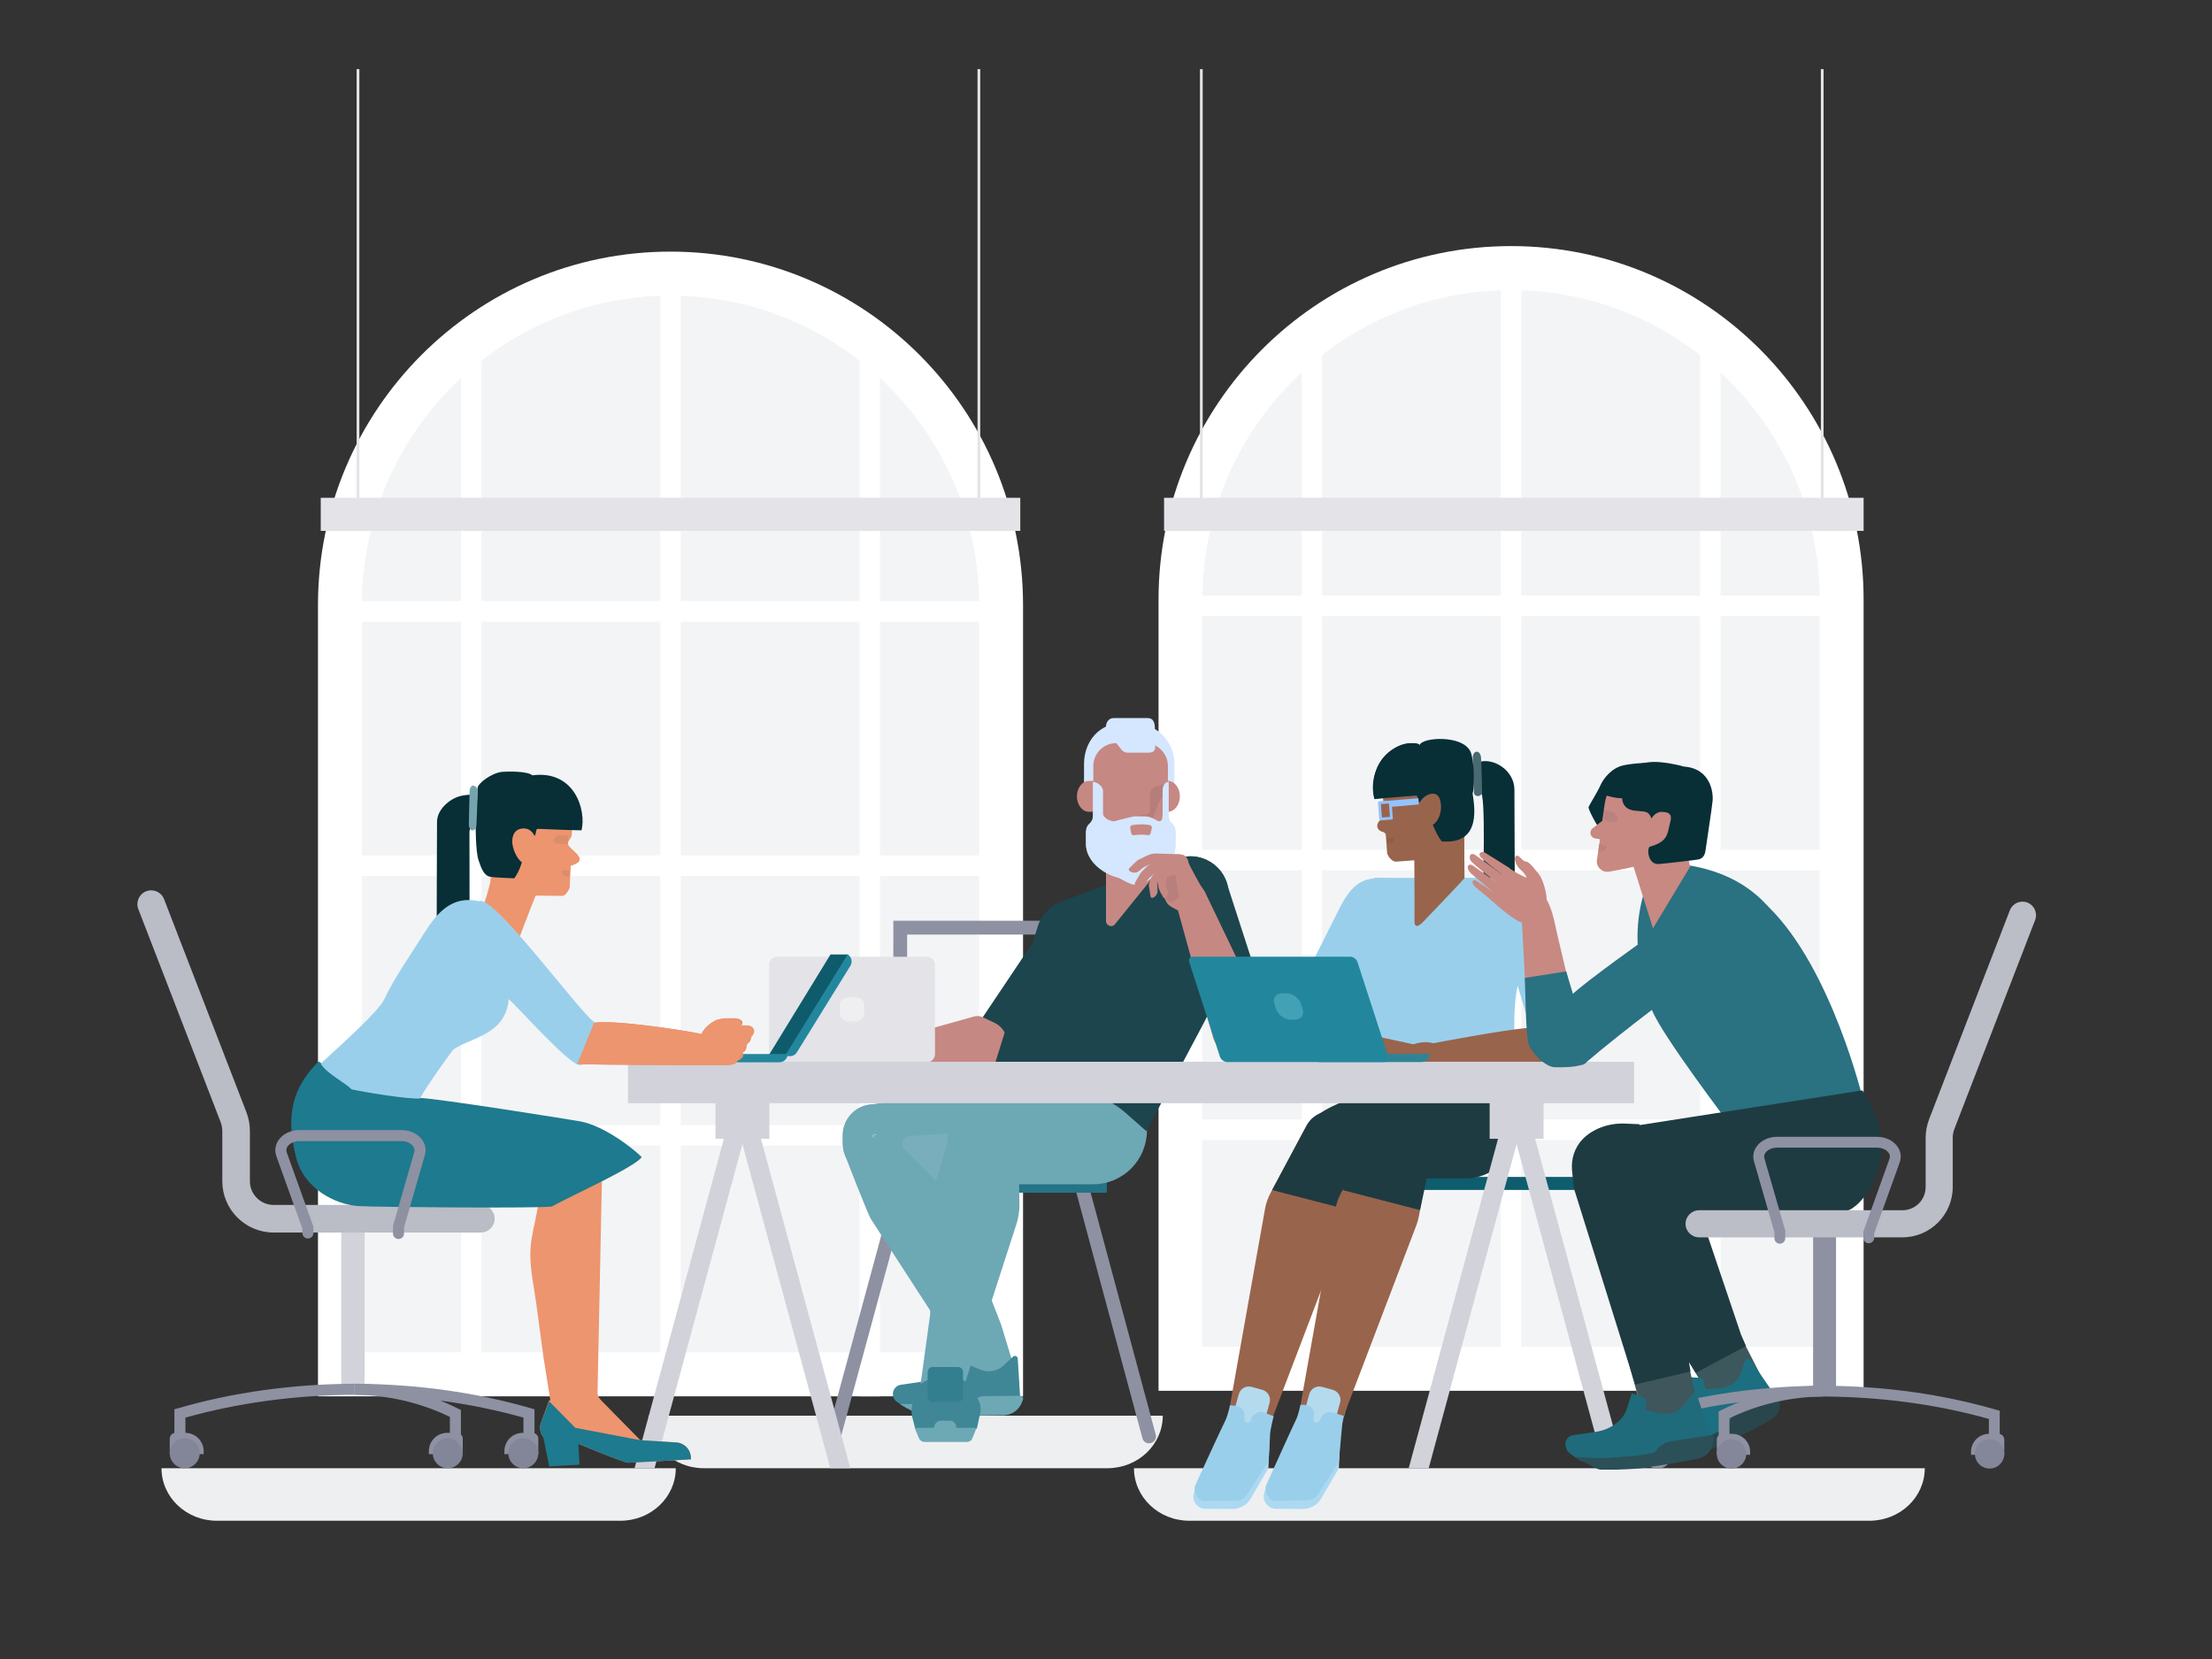 <?xml version="1.0" encoding="utf-8"?>
<svg viewBox="0 -25 800 600" width="800" height="600" preserveAspectRatio="xMidYMid meet" style="width: 100%; height: 100%; transform: translate3d(0px, 0px, 0px);" xmlns="http://www.w3.org/2000/svg">
  <rect x="0" y="-25" width="800" height="600" fill="#333333" stroke="none"/>
  <defs>
    <clipPath id="__lottie_element_1283">
      <rect width="800" height="600" x="0" y="0"/>
    </clipPath>
  </defs>
  <g clip-path="url(#__lottie_element_1283)">
    <g transform="matrix(1,0,0,1,114.75,-5.25)" opacity="1" style="display: block;">
      <g opacity="1" transform="matrix(1,0,0,1,431.749,276.25)">
        <path fill="rgb(243,244,246)" fill-opacity="1" d=" M-119.567,199.042 C-119.567,199.042 -119.567,-79.098 -119.567,-79.098 C-119.567,-145.235 -65.93,-199.042 -0.001,-199.042 C65.929,-199.042 119.567,-145.236 119.567,-79.098 C119.567,-79.098 119.567,199.042 119.567,199.042 C119.567,199.042 -119.567,199.042 -119.567,199.042z"/>
      </g>
      <g opacity="1" transform="matrix(1,0,0,1,431.749,276.25)">
        <path fill="rgb(255,255,255)" fill-opacity="1" d=" M0.001,-191.084 C61.556,-191.084 111.634,-140.847 111.634,-79.098 C111.634,-79.098 111.634,191.084 111.634,191.084 C111.634,191.084 -111.634,191.084 -111.634,191.084 C-111.634,191.084 -111.634,-79.098 -111.634,-79.098 C-111.634,-140.847 -61.556,-191.084 0.001,-191.084z M0.001,-207 C0.001,-207 0.001,-207 0.001,-207 C-70.416,-207 -127.5,-149.736 -127.5,-79.098 C-127.5,-79.098 -127.5,207 -127.5,207 C-127.5,207 127.5,207 127.5,207 C127.5,207 127.5,-79.098 127.5,-79.098 C127.5,-149.736 70.416,-207 0.001,-207z"/>
      </g>
      <g opacity="1" transform="matrix(1,0,0,1,431.749,199.341)">
        <path fill="rgb(255,255,255)" fill-opacity="1" d=" M-125.882,-3.714 C-125.882,-3.714 125.882,-3.714 125.882,-3.714 C125.882,-3.714 125.882,3.714 125.882,3.714 C125.882,3.714 -125.882,3.714 -125.882,3.714 C-125.882,3.714 -125.882,-3.714 -125.882,-3.714z"/>
      </g>
      <g opacity="1" transform="matrix(1,0,0,1,431.749,291.316)">
        <path fill="rgb(255,255,255)" fill-opacity="1" d=" M-125.882,-3.714 C-125.882,-3.714 125.882,-3.714 125.882,-3.714 C125.882,-3.714 125.882,3.714 125.882,3.714 C125.882,3.714 -125.882,3.714 -125.882,3.714 C-125.882,3.714 -125.882,-3.714 -125.882,-3.714z"/>
      </g>
      <g opacity="1" transform="matrix(1,0,0,1,431.749,388.856)">
        <path fill="rgb(255,255,255)" fill-opacity="1" d=" M-125.882,-3.714 C-125.882,-3.714 125.882,-3.714 125.882,-3.714 C125.882,-3.714 125.882,3.714 125.882,3.714 C125.882,3.714 -125.882,3.714 -125.882,3.714 C-125.882,3.714 -125.882,-3.714 -125.882,-3.714z"/>
      </g>
      <g opacity="1" transform="matrix(1,0,0,1,431.749,279.462)">
        <path fill="rgb(255,255,255)" fill-opacity="1" d=" M-3.702,-202.046 C-3.702,-202.046 3.702,-202.046 3.702,-202.046 C3.702,-202.046 3.702,202.046 3.702,202.046 C3.702,202.046 -3.702,202.046 -3.702,202.046 C-3.702,202.046 -3.702,-202.046 -3.702,-202.046z"/>
      </g>
      <g opacity="1" transform="matrix(1,0,0,1,359.692,291.655)">
        <path fill="rgb(255,255,255)" fill-opacity="1" d=" M-3.702,-191.595 C-3.702,-191.595 3.702,-191.595 3.702,-191.595 C3.702,-191.595 3.702,191.595 3.702,191.595 C3.702,191.595 -3.702,191.595 -3.702,191.595 C-3.702,191.595 -3.702,-191.595 -3.702,-191.595z"/>
      </g>
      <g opacity="1" transform="matrix(1,0,0,1,503.806,291.655)">
        <path fill="rgb(255,255,255)" fill-opacity="1" d=" M-3.702,-191.595 C-3.702,-191.595 3.702,-191.595 3.702,-191.595 C3.702,-191.595 3.702,191.595 3.702,191.595 C3.702,191.595 -3.702,191.595 -3.702,191.595 C-3.702,191.595 -3.702,-191.595 -3.702,-191.595z"/>
      </g>
      <g opacity="1" transform="matrix(1,0,0,1,127.749,278.25)">
        <path fill="rgb(243,244,246)" fill-opacity="1" d=" M-119.566,199.042 C-119.566,199.042 -119.566,-79.098 -119.566,-79.098 C-119.566,-145.235 -65.929,-199.042 0,-199.042 C65.93,-199.042 119.566,-145.236 119.566,-79.098 C119.566,-79.098 119.566,199.042 119.566,199.042 C119.566,199.042 -119.566,199.042 -119.566,199.042z"/>
      </g>
      <g opacity="1" transform="matrix(1,0,0,1,127.75,278.25)">
        <path fill="rgb(255,255,255)" fill-opacity="1" d=" M0,-191.084 C61.555,-191.084 111.634,-140.847 111.634,-79.098 C111.634,-79.098 111.634,191.084 111.634,191.084 C111.634,191.084 -111.635,191.084 -111.635,191.084 C-111.635,191.084 -111.635,-79.098 -111.635,-79.098 C-111.635,-140.847 -61.556,-191.084 0,-191.084z M0,-207 C0,-207 0,-207 0,-207 C-70.417,-207 -127.5,-149.736 -127.5,-79.098 C-127.5,-79.098 -127.5,207 -127.5,207 C-127.5,207 127.5,207 127.5,207 C127.5,207 127.5,-79.098 127.5,-79.098 C127.5,-149.736 70.416,-207 0,-207z"/>
      </g>
      <g opacity="1" transform="matrix(1,0,0,1,127.749,201.341)">
        <path fill="rgb(255,255,255)" fill-opacity="1" d=" M-125.882,-3.714 C-125.882,-3.714 125.882,-3.714 125.882,-3.714 C125.882,-3.714 125.882,3.714 125.882,3.714 C125.882,3.714 -125.882,3.714 -125.882,3.714 C-125.882,3.714 -125.882,-3.714 -125.882,-3.714z"/>
      </g>
      <g opacity="1" transform="matrix(1,0,0,1,127.749,293.316)">
        <path fill="rgb(255,255,255)" fill-opacity="1" d=" M-125.882,-3.714 C-125.882,-3.714 125.882,-3.714 125.882,-3.714 C125.882,-3.714 125.882,3.714 125.882,3.714 C125.882,3.714 -125.882,3.714 -125.882,3.714 C-125.882,3.714 -125.882,-3.714 -125.882,-3.714z"/>
      </g>
      <g opacity="1" transform="matrix(1,0,0,1,127.749,390.856)">
        <path fill="rgb(255,255,255)" fill-opacity="1" d=" M-125.882,-3.714 C-125.882,-3.714 125.882,-3.714 125.882,-3.714 C125.882,-3.714 125.882,3.714 125.882,3.714 C125.882,3.714 -125.882,3.714 -125.882,3.714 C-125.882,3.714 -125.882,-3.714 -125.882,-3.714z"/>
      </g>
      <g opacity="1" transform="matrix(1,0,0,1,127.748,281.462)">
        <path fill="rgb(255,255,255)" fill-opacity="1" d=" M-3.702,-202.046 C-3.702,-202.046 3.702,-202.046 3.702,-202.046 C3.702,-202.046 3.702,202.046 3.702,202.046 C3.702,202.046 -3.702,202.046 -3.702,202.046 C-3.702,202.046 -3.702,-202.046 -3.702,-202.046z"/>
      </g>
      <g opacity="1" transform="matrix(1,0,0,1,55.694,293.655)">
        <path fill="rgb(255,255,255)" fill-opacity="1" d=" M-3.702,-191.595 C-3.702,-191.595 3.702,-191.595 3.702,-191.595 C3.702,-191.595 3.702,191.595 3.702,191.595 C3.702,191.595 -3.702,191.595 -3.702,191.595 C-3.702,191.595 -3.702,-191.595 -3.702,-191.595z"/>
      </g>
      <g opacity="1" transform="matrix(1,0,0,1,199.805,293.655)">
        <path fill="rgb(255,255,255)" fill-opacity="1" d=" M-3.702,-191.595 C-3.702,-191.595 3.702,-191.595 3.702,-191.595 C3.702,-191.595 3.702,191.595 3.702,191.595 C3.702,191.595 -3.702,191.595 -3.702,191.595 C-3.702,191.595 -3.702,-191.595 -3.702,-191.595z"/>
      </g>
      <g opacity="1" transform="matrix(1,0,0,1,127.749,166.268)">
        <path fill="rgb(227,227,232)" fill-opacity="1" d=" M-126.5,-5.982 C-126.5,-5.982 126.5,-5.982 126.5,-5.982 C126.5,-5.982 126.5,5.982 126.5,5.982 C126.5,5.982 -126.5,5.982 -126.5,5.982 C-126.5,5.982 -126.5,-5.982 -126.5,-5.982z"/>
      </g>
      <g opacity="1" transform="matrix(1,0,0,1,14.724,85.758)">
        <path fill="rgb(227,227,232)" fill-opacity="1" d=" M-0.499,-85.508 C-0.499,-85.508 0.499,-85.508 0.499,-85.508 C0.499,-85.508 0.499,80.508 0.499,80.508 C0.499,80.508 -0.499,80.508 -0.499,80.508 C-0.499,80.508 -0.499,-85.508 -0.499,-85.508z"/>
      </g>
      <g opacity="1" transform="matrix(1,0,0,1,239.279,85.758)">
        <path fill="rgb(227,227,232)" fill-opacity="1" d=" M-0.499,-85.508 C-0.499,-85.508 0.499,-85.508 0.499,-85.508 C0.499,-85.508 0.499,80.508 0.499,80.508 C0.499,80.508 -0.499,80.508 -0.499,80.508 C-0.499,80.508 -0.499,-85.508 -0.499,-85.508z"/>
      </g>
      <g opacity="1" transform="matrix(1,0,0,1,432.75,166.268)">
        <path fill="rgb(227,227,232)" fill-opacity="1" d=" M-126.5,-5.982 C-126.5,-5.982 126.5,-5.982 126.5,-5.982 C126.5,-5.982 126.5,5.982 126.5,5.982 C126.5,5.982 -126.5,5.982 -126.5,5.982 C-126.5,5.982 -126.5,-5.982 -126.5,-5.982z"/>
      </g>
      <g opacity="1" transform="matrix(1,0,0,1,319.723,85.758)">
        <path fill="rgb(227,227,232)" fill-opacity="1" d=" M-0.499,-85.508 C-0.499,-85.508 0.499,-85.508 0.499,-85.508 C0.499,-85.508 0.499,80.508 0.499,80.508 C0.499,80.508 -0.499,80.508 -0.499,80.508 C-0.499,80.508 -0.499,-85.508 -0.499,-85.508z"/>
      </g>
      <g opacity="1" transform="matrix(1,0,0,1,544.28,85.758)">
        <path fill="rgb(227,227,232)" fill-opacity="1" d=" M-0.499,-85.508 C-0.499,-85.508 0.499,-85.508 0.499,-85.508 C0.499,-85.508 0.499,80.508 0.499,80.508 C0.499,80.508 -0.499,80.508 -0.499,80.508 C-0.499,80.508 -0.499,-85.508 -0.499,-85.508z"/>
      </g>
    </g>
    <g transform="matrix(1,0,0,1,409.869,505.75)" opacity="1" style="display: block;">
      <g opacity="1" transform="matrix(1,0,0,1,143.25,9.75)">
        <path fill="rgb(238,239,241)" fill-opacity="1" d=" M143,-9.5 C143,-9.5 143,-9.5 143,-9.5 C143,0.993 134.034,9.5 122.974,9.5 C122.974,9.5 -122.974,9.5 -122.974,9.5 C-134.034,9.5 -143,0.993 -143,-9.5 C-143,-9.5 143,-9.5 143,-9.5z"/>
      </g>
    </g>
    <g transform="matrix(1,0,0,1,478.826,400.424)" opacity="1" style="display: block;">
      <g opacity="1" transform="matrix(1,0,0,1,61.348,49.882)">
        <path fill="rgb(142,145,161)" fill-opacity="1" d=" M58.33,45.694 C57.229,45.694 56.223,44.96 55.923,43.845 C55.923,43.845 31.941,-45.306 31.941,-45.306 C31.941,-45.306 -31.765,-45.171 -31.765,-45.171 C-31.765,-45.171 -55.923,43.864 -55.923,43.864 C-56.291,45.193 -57.664,45.967 -58.992,45.604 C-60.32,45.237 -61.098,43.86 -60.731,42.532 C-60.731,42.532 -35.627,-49.54 -35.627,-49.54 C-35.627,-49.54 36.367,-49.467 36.367,-49.467 C36.367,-49.467 60.739,42.546 60.739,42.546 C61.098,43.877 60.309,45.248 58.979,45.606 C58.763,45.665 58.545,45.694 58.33,45.694z"/>
      </g>
      <g opacity="1" transform="matrix(1,0,0,1,61.35,2.591)">
        <path fill-opacity="1" d=" M-39.442,-2.342 C-39.442,-2.342 39.442,-2.342 39.442,-2.342 C39.442,-2.342 39.442,2.342 39.442,2.342 C39.442,2.342 -39.442,2.342 -39.442,2.342 C-39.442,2.342 -39.442,-2.342 -39.442,-2.342z" style="fill: rgb(13, 93, 109);"/>
      </g>
    </g>
    <g transform="matrix(1,0,0,1,234.283,486.75)" opacity="1" style="display: block;">
      <g opacity="1" transform="matrix(1,0,0,1,93.25,9.75)">
        <path fill="rgb(238,239,241)" fill-opacity="1" d=" M93,-9.5 C93,-9.5 93,-9.5 93,-9.5 C93,0.993 84.033,9.5 72.973,9.5 C72.973,9.5 -72.974,9.5 -72.974,9.5 C-84.034,9.5 -93,0.993 -93,-9.5 C-93,-9.5 93,-9.5 93,-9.5z"/>
      </g>
    </g>
    <g transform="matrix(1,0,0,1,298.551,307.751)" opacity="1" style="display: block;">
      <g opacity="1" transform="matrix(1,0,0,1,60.024,94.887)">
        <path fill="rgb(142,145,161)" fill-opacity="1" d=" M57.006,94.363 C55.905,94.363 54.899,93.629 54.599,92.514 C54.599,92.514 30.617,3.363 30.617,3.363 C30.617,3.363 30.617,-89.642 30.617,-89.642 C30.617,-89.642 -30.496,-89.642 -30.496,-89.642 C-30.496,-89.642 -30.566,4.061 -30.566,4.061 C-30.566,4.061 -54.599,92.534 -54.599,92.534 C-54.968,93.863 -56.341,94.636 -57.669,94.273 C-58.997,93.906 -59.774,92.53 -59.407,91.202 C-59.407,91.202 -35.554,3.38 -35.554,3.38 C-35.554,3.38 -35.481,-94.637 -35.481,-94.637 C-35.481,-94.637 35.605,-94.637 35.605,-94.637 C35.605,-94.637 35.605,2.702 35.605,2.702 C35.605,2.702 59.415,91.215 59.415,91.215 C59.774,92.546 58.985,93.917 57.655,94.275 C57.439,94.334 57.221,94.363 57.006,94.363z"/>
      </g>
      <g opacity="1" transform="matrix(1,0,0,1,62.306,96.265)">
        <path fill-opacity="1" d=" M-39.441,-2.342 C-39.441,-2.342 39.441,-2.342 39.441,-2.342 C39.441,-2.342 39.441,2.342 39.441,2.342 C39.441,2.342 -39.441,2.342 -39.441,2.342 C-39.441,2.342 -39.441,-2.342 -39.441,-2.342z" style="fill: rgb(37, 116, 134);"/>
      </g>
    </g>
    <g transform="matrix(0.559,0,0,0.559,408.007,293.293)" opacity="1" style="display: block;">
      <g opacity="1" transform="matrix(1,0,0,1,0,0)">
        <path fill-opacity="1" d=" M194.125,136.625 C186.125,136.875 160.875,136.25 151.5,136.125 C146.125,142.25 128.612,145.115 118.5,155.625 C102.625,172.125 148.125,178.25 155,171.875 C161.875,165.5 180,160.75 187.125,157.25 C195.452,153.16 193.375,141.125 194.125,136.625z" style="fill: rgb(30, 59, 65);"/>
      </g>
    </g>
    <g transform="matrix(-1.006,0,0,1.006,476.205,258.442)" opacity="1" style="display: block;">
      <g opacity="1" transform="matrix(1,0,0,1,0,0)">
        <g opacity="1" transform="matrix(1,0,0,1,0,0)">
          <g opacity="1" transform="matrix(1,0,0,1,0,0)">
            <path fill="rgb(153,100,76)" fill-opacity="1" d=" M-10.041,119.386 C-5.208,116.44 1.107,118.162 3.776,123.153 C3.776,123.153 16.615,147.166 16.615,147.166 C17.559,148.932 18.221,150.836 18.572,152.809 C18.572,152.809 31.145,223.32 31.145,223.32 C31.145,223.32 15.085,227.453 15.622,227.254 C15.622,227.254 -10.492,158.751 -10.492,158.751 C-10.916,157.641 -11.233,156.494 -11.443,155.325 C-11.443,155.325 -17.113,123.698 -17.113,123.698 C-17.113,123.698 -10.041,119.386 -10.041,119.386z"/>
          </g>
        </g>
        <g opacity="1" transform="matrix(1,0,0,1,0,0)">
          <g opacity="1" transform="matrix(1,0,0,1,0,0)">
            <path fill-opacity="1" d=" M-18.11,123.633 C-18.11,123.633 -11.809,153.287 -11.809,153.287 C-11.809,153.287 16.035,146.082 16.035,146.082 C16.035,146.082 3.646,122.909 3.646,122.909 C1.025,118.006 -5.125,116.232 -9.955,118.985 C-9.955,118.985 -18.11,123.633 -18.11,123.633z" style="fill: rgb(30, 59, 65);"/>
          </g>
        </g>
      </g>
    </g>
    <g transform="matrix(-1.006,0,0,1.006,476.204,258.442)" opacity="1" style="display: block;">
      <g opacity="1" transform="matrix(1,0,0,1,0,0)">
        <g opacity="1" transform="matrix(1,0,0,1,0,0)">
          <path fill-opacity="1" d=" M31.059,230.549 C31.059,230.549 19.977,233.593 19.977,233.593 C19.977,233.593 16.934,222.515 16.934,222.515 C16.383,220.511 17.561,218.441 19.565,217.89 C19.565,217.89 23.391,216.838 23.391,216.838 C25.395,216.287 27.466,217.466 28.017,219.47 C28.017,219.47 31.059,230.549 31.059,230.549z" style="fill: rgb(180, 218, 238);"/>
        </g>
        <g opacity="1" transform="matrix(1,0,0,1,0,0)">
          <path fill-opacity="1" d=" M23.698,256.944 C25.073,259.296 27.596,260.736 30.32,260.723 C30.32,260.723 40.109,260.674 40.109,260.674 C43.266,260.551 45.287,257.264 43.971,254.392 C43.971,254.392 32.551,229.476 32.551,229.476 C32.551,229.476 16.886,234.003 16.886,234.003 C16.886,234.003 17.349,246.077 17.349,246.077 C17.349,246.077 23.698,256.944 23.698,256.944z" style="fill: rgb(171, 217, 241);"/>
        </g>
        <g opacity="1" transform="matrix(1,0,0,1,0,0)">
          <path fill-opacity="1" d=" M31.169,223.38 C25.926,223.797 25.995,225.344 25.995,228.485 C25.995,229.874 24.051,230.359 23.6,228.415 C23.285,227.057 21.199,225.139 18.739,226.123 C17.697,226.54 16.656,226.992 15.475,227.339 C15.718,228.242 16.69,232.443 16.759,233.797 C16.812,234.822 17.107,241.644 17.35,243.38 C17.475,244.275 24.012,253.868 24.641,254.908 C25.44,256.227 26.709,257.732 29.051,257.79 C30.44,257.825 39.635,257.94 40.822,257.894 C42.628,257.825 44.502,254.075 43.773,252.443 C42.841,250.357 33.461,230.047 32.905,229.075 C32.349,228.103 31.516,225.186 31.169,223.38z" style="fill: rgb(154, 207, 235);"/>
        </g>
      </g>
    </g>
    <g transform="matrix(-1.006,0,0,1.006,476.204,258.444)" opacity="1" style="display: block;">
      <g opacity="1" transform="matrix(1,0,0,1,0,0)">
        <path fill-opacity="1" d=" M-71.536,97.863 C-71.536,97.863 -27.665,93.863 -27.665,93.863 C-27.665,93.863 -12.363,141.909 -12.363,141.909 C-12.363,141.909 -53.488,141.909 -53.488,141.909 C-62.511,141.909 -70.181,135.317 -71.536,126.396 C-71.536,126.396 -71.536,97.863 -71.536,97.863z" style="fill: rgb(30, 59, 65);"/>
      </g>
    </g>
    <g transform="matrix(-1.006,0,0,1.006,476.204,258.443)" opacity="1" style="display: block;">
      <g opacity="1" transform="matrix(1,0,0,1,0,0)">
        <g opacity="1" transform="matrix(1,0,0,1,0,0)">
          <g opacity="1" transform="matrix(1,0,0,1,0,0)">
            <path fill="rgb(153,100,76)" fill-opacity="1" d=" M-34.628,118.931 C-30.201,116.232 -24.414,117.809 -21.969,122.382 C-21.969,122.382 -8.718,147.166 -8.718,147.166 C-7.774,148.932 -7.113,150.836 -6.762,152.809 C-6.762,152.809 5.811,223.32 5.811,223.32 C5.811,223.32 -10.249,227.453 -9.712,227.254 C-9.712,227.254 -35.825,158.751 -35.825,158.751 C-36.249,157.641 -36.567,156.494 -36.777,155.325 C-36.777,155.325 -42.446,123.698 -42.446,123.698 C-42.446,123.698 -34.628,118.931 -34.628,118.931z"/>
          </g>
        </g>
        <g opacity="1" transform="matrix(1,0,0,1,0,0)">
          <g opacity="1" transform="matrix(1,0,0,1,0,0)">
            <path fill-opacity="1" d=" M-43.443,123.633 C-43.443,123.633 -37.143,153.287 -37.143,153.287 C-37.143,153.287 -9.299,146.082 -9.299,146.082 C-9.299,146.082 -24.472,111.96 -24.472,111.96 C-24.472,111.96 -43.443,123.633 -43.443,123.633z" style="fill: rgb(30, 59, 65);"/>
          </g>
        </g>
      </g>
    </g>
    <g transform="matrix(-1.006,0,0,1.006,476.204,258.442)" opacity="1" style="display: block;">
      <g opacity="1" transform="matrix(1,0,0,1,0,0)">
        <g opacity="1" transform="matrix(1,0,0,1,0,0)">
          <path fill-opacity="1" d=" M5.725,230.549 C5.725,230.549 -5.356,233.593 -5.356,233.593 C-5.356,233.593 -8.399,222.515 -8.399,222.515 C-8.95,220.511 -7.772,218.441 -5.768,217.89 C-5.768,217.89 -1.942,216.838 -1.942,216.838 C0.062,216.287 2.132,217.466 2.683,219.47 C2.683,219.47 5.725,230.549 5.725,230.549z" style="fill: rgb(180, 218, 238);"/>
        </g>
        <g opacity="1" transform="matrix(1,0,0,1,0,0)">
          <path fill-opacity="1" d=" M-1.636,256.944 C-0.261,259.296 2.263,260.736 4.987,260.723 C4.987,260.723 14.776,260.674 14.776,260.674 C17.933,260.551 19.953,257.264 18.637,254.392 C18.637,254.392 7.218,229.476 7.218,229.476 C7.218,229.476 -8.447,234.003 -8.447,234.003 C-8.447,234.003 -7.984,246.077 -7.984,246.077 C-7.984,246.077 -1.636,256.944 -1.636,256.944z" style="fill: rgb(171, 217, 241);"/>
        </g>
        <g opacity="1" transform="matrix(1,0,0,1,-25.625,-0.208)">
          <path fill-opacity="1" d=" M31.482,223.519 C28.288,223.206 26.1,224.596 26.69,228.068 C27.057,230.227 25.19,230.545 24.364,228.728 C23.322,226.436 21.898,225.776 20.197,226.193 C19.107,226.46 17.176,227.131 15.995,227.478 C16.238,228.381 16.69,232.443 16.759,233.797 C16.812,234.822 17.489,241.332 17.558,243.485 C17.587,244.388 24.012,253.868 24.641,254.908 C25.44,256.227 26.709,257.732 29.051,257.79 C30.44,257.825 39.774,258.079 40.961,258.033 C42.767,257.964 44.641,254.283 43.912,252.651 C42.98,250.565 33.67,229.943 33.114,228.971 C32.558,227.999 31.829,225.325 31.482,223.519z" style="fill: rgb(154, 207, 235);"/>
        </g>
      </g>
    </g>
    <g transform="matrix(0.559,0,0,0.559,407.049,292.721)" opacity="1" style="display: block;">
      <g opacity="1" transform="matrix(1,0,0,1,0,0)">
        <path fill-opacity="1" d=" M229.375,-75.5 C229.25,-71.125 229.5,-62.5 229.5,-55.75 C233.625,-57.375 230.875,8.125 231.625,18.875 C238.125,18.75 247.375,18.75 252,18.875 C251.75,10.625 251.75,-49.875 251.625,-57.75 C251.429,-70.09 238.125,-78 229.375,-75.5z" style="fill: rgb(8, 46, 54);"/>
      </g>
    </g>
    <g transform="matrix(0.559,0,0,0.559,408.009,293.293)" opacity="1" style="display: block;">
      <g opacity="1" transform="matrix(1,0,0,1,0,0)">
        <path fill-opacity="1" d=" M243.25,-1.5 C219.25,-1.5 178.75,-1.25 159.5,-1.5 C142.25,7.5 136.25,48.5 142.75,61 C144.75,70.5 150.5,82.5 151,88.25 C151.536,94.411 152.25,130.5 152.5,137.5 C163.5,137.25 237,137.75 250.25,137.25 C250.5,110.5 248,83 252.5,66.5 C260.75,48.5 250.409,-1.5 243.25,-1.5z" style="fill: rgb(154, 207, 235);"/>
      </g>
    </g>
    <g transform="matrix(0.559,0,0,0.559,408.009,293.293)" opacity="1" style="display: block;">
      <g opacity="1" transform="matrix(1,0,0,1,0,0)">
        <path fill-opacity="1" d=" M160.625,-1.125 C148.375,-1 142,7.5 135.875,20 C131.278,29.381 102.801,85.647 98.875,93.5 C91.125,109 116.666,113.794 126.375,96.75 C132,86.875 141.75,69.375 145.75,61.125 C147.743,57.014 159.823,33.023 168.011,14.503 C172.875,3.5 162.054,-1.14 160.625,-1.125z" style="fill: rgb(154, 207, 235);"/>
      </g>
    </g>
    <g transform="matrix(0.559,0,0,0.559,408.009,293.293)" opacity="1" style="display: block;">
      <g opacity="1" transform="matrix(1,0,0,1,0,0)">
        <path fill="rgb(153,100,76)" fill-opacity="1" d=" M113.25,92.625 C93.25,91.75 90.625,101.875 94.875,110.5 C99.368,119.618 110.467,120.55 124.032,120.253 C147,119.75 175.063,117.718 180.25,117.875 C188.5,118.125 190.5,107.5 184.5,106.25 C178.5,105 126.497,93.205 113.25,92.625z"/>
      </g>
    </g>
    <g transform="matrix(-0.933,-0.148,-0.148,0.933,378.792,286.972)" opacity="1" style="display: block;">
      <g opacity="1" transform="matrix(1,0,0,1,0,0)">
        <path fill="rgb(153,100,76)" fill-opacity="1" d=" M-148.817,46.896 C-151.133,45.836 -157.124,45.695 -157.124,45.695 C-158.039,45.598 -158.959,45.847 -159.701,46.39 C-159.701,46.39 -161.838,47.945 -161.838,47.945 C-161.838,47.945 -166.053,47.451 -166.053,47.451 C-167.016,47.33 -167.995,47.423 -168.913,47.727 C-168.913,47.727 -177.463,50.522 -177.463,50.522 C-177.722,50.605 -177.865,50.882 -177.782,51.141 C-177.779,51.144 -177.778,51.148 -177.778,51.148 C-177.778,51.148 -177.768,51.176 -177.768,51.176 C-177.426,52.025 -176.538,52.52 -175.637,52.364 C-175.637,52.364 -167.512,50.944 -167.512,50.944 C-167.512,50.944 -159.511,52.9 -159.511,52.9 C-159.511,52.9 -157.397,53.74 -157.397,53.74 C-156.991,53.901 -156.557,53.984 -156.119,53.984 C-156.119,53.984 -150.985,55.155 -147.842,54.317"/>
      </g>
    </g>
    <g transform="matrix(0.559,0,0,0.559,408.009,293.293)" opacity="1" style="display: block;">
      <g opacity="1" transform="matrix(1,0,0,1,0,0)">
        <path fill="rgb(153,100,76)" fill-opacity="1" d=" M217.5,-31 C217.5,-38.375 184.875,-35.25 185,-31.25 C185.125,-27.25 185.375,20.625 185.25,26.125 C185.125,31.625 188.108,29.916 191.25,26.625 C193.875,23.875 214.875,2 217.625,-1.25 C217.5,-5.25 217.5,-23.625 217.5,-31z"/>
      </g>
    </g>
    <g transform="matrix(0.559,-0.018,0.018,0.559,408.483,296.96)" opacity="1" style="display: block;">
      <g opacity="1" transform="matrix(0.999,-0.052,0.052,0.999,1.624,11.082)">
        <g opacity="1" transform="matrix(1,0,0,1,0,0)">
          <path fill="rgb(153,100,76)" fill-opacity="1" d=" M217.75,-27.375 C218.75,-32.5 219.497,-46.887 219,-54.75 C218.25,-66.625 205.75,-72.125 195.125,-72.375 C187.356,-72.558 167.375,-65.25 167.375,-61.25 C167.375,-57.25 167.188,-47.944 167.188,-45.063 C166.125,-42.5 162.375,-39.063 167.063,-33.375 C167.063,-30.625 167.063,-23.376 166.938,-21.438 C166.847,-20.023 168.52,-16.799 170.63,-15.559 C171.131,-15.265 171.656,-15.083 172.188,-15.063 C175.501,-14.938 189.438,-14.938 191.313,-14.938 C193.188,-14.938 195.192,-14.298 194.604,-11.276"/>
        </g>
        <g opacity="1" transform="matrix(1,-0,0,1,0,0)">
          <path fill="rgb(153,100,76)" fill-opacity="1" d=" M167.188,-48.563 C167.171,-47.949 167.375,-45.563 167.126,-43.86 C161.688,-43 159.25,-35.938 166.938,-34.438"/>
        </g>
        <g opacity="1" transform="matrix(1,0,0,1,0,0)">
          <path fill-opacity="1" d=" M227.251,-77.254 C226.897,-68.378 226.309,-58.653 226.145,-55.407 C225.98,-52.156 231.279,-51.767 231.475,-55.637 C231.627,-58.633 232.434,-70.859 232.625,-77.107 C232.801,-82.86 227.483,-83.062 227.251,-77.254z" style="fill: rgb(73, 106, 113);"/>
        </g>
        <g opacity="1" transform="matrix(1,0,0,1,0,0)">
          <path fill-opacity="1" d=" M193.75,-88.75 C181.625,-96.25 158.125,-80.5 161.594,-57.078 C164.625,-56.875 188.75,-57.875 189.292,-56.374 C189.929,-54.61 189.396,-53.962 190.25,-51.25 C193.875,-57.375 202.195,-59.178 203.75,-53.25 C205.75,-45.625 201.375,-38 197.875,-36.875 C199.433,-32.059 200.625,-28.875 202.75,-25.625 C229.125,-21.125 225.5,-48.125 225.25,-54.75 C227.5,-61 227.77,-77.015 226.25,-81.625 C222.375,-93.375 195.25,-93.875 193.75,-88.75z" style="fill: rgb(8, 46, 54);"/>
        </g>
        <g opacity="1" transform="matrix(1,0,0,1,0,0)">
          <path fill="rgb(147,195,255)" fill-opacity="1" d=" M166.875,-54.688 C166.875,-53.313 166.813,-52.188 166.938,-50.688 C168.376,-50.625 186.125,-50.563 190.125,-50.688 C190.125,-51.876 190.126,-53.313 190.063,-54.688 C187.063,-54.751 169.375,-54.688 166.875,-54.688z"/>
        </g>
        <g opacity="1" transform="matrix(1,0,0,1,-16.875,0)">
          <path fill="rgb(153,100,76)" fill-opacity="1" d=" M182.018,-53.938 C182.018,-52.313 182,-44.938 182,-43.375 C182.496,-43.312 183.486,-43.376 183.982,-43.313 C184,-45.251 184,-52.125 184,-53.813 C183.381,-53.813 182.532,-53.847 182.018,-53.938z"/>
          <path stroke-linecap="round" stroke-linejoin="round" fill-opacity="0" stroke="rgb(147,195,255)" stroke-opacity="1" stroke-width="1.8" d=" M182.018,-53.938 C182.018,-52.313 182,-44.938 182,-43.375 C182.496,-43.312 183.486,-43.376 183.982,-43.313 C184,-45.251 184,-52.125 184,-53.813 C183.381,-53.813 182.532,-53.847 182.018,-53.938z"/>
        </g>
        <g opacity="1" transform="matrix(1,0,0,1,0,0)">
          <path fill="rgb(147,195,255)" fill-opacity="1" d=" M167.125,-53.813 C167.125,-53.813 166.754,-53.75 166.754,-53.75 C166.754,-53.75 166.75,-50.125 166.75,-50.125 C166.75,-50.125 167.125,-50.125 167.125,-50.125 C167.125,-50.125 167.125,-53.813 167.125,-53.813z"/>
        </g>
        <g opacity="1" transform="matrix(1,0,0,1,0,0)">
          <path fill="rgb(153,100,76)" fill-opacity="1" d=" M164.688,-53.938 C164.688,-52.313 164.625,-44.938 164.625,-43.375 C166.375,-43.312 169.875,-43.376 171.625,-43.313 C171.688,-45.251 171.688,-52.125 171.688,-53.813 C169.5,-53.813 166.503,-53.847 164.688,-53.938z"/>
          <path stroke-linecap="round" stroke-linejoin="round" fill-opacity="0" stroke="rgb(147,195,255)" stroke-opacity="1" stroke-width="1.8" d=" M164.688,-53.938 C164.688,-52.313 164.625,-44.938 164.625,-43.375 C166.375,-43.312 169.875,-43.376 171.625,-43.313 C171.688,-45.251 171.688,-52.125 171.688,-53.813 C169.5,-53.813 166.503,-53.847 164.688,-53.938z"/>
        </g>
        <g opacity="1" transform="matrix(1,0,0,1,0,0)">
          <path fill="rgb(141,94,75)" fill-opacity="1" d=" M167.375,-30.688 C167.312,-29.188 167.438,-28.375 167.438,-27.25 C170.291,-27.192 172.741,-28.27 172.438,-30.688 C171.375,-30.688 168.75,-30.751 167.375,-30.688z"/>
        </g>
        <g opacity="1" transform="matrix(1,0,0,1,0,0)">
          <path fill-opacity="1" d=" M193.75,-89 C191.625,-92.875 159.375,-91.875 161.625,-56.5 C167.25,-56.75 189.75,-56.5 193.5,-56.5 C197.81,-56.5 194.7,-87.267 193.75,-89z" style="fill: rgb(8, 46, 54);"/>
        </g>
      </g>
    </g>
    <g transform="matrix(0.559,0,0,0.559,408.009,293.293)" opacity="1" style="display: block;">
      <g opacity="1" transform="matrix(1,0,0,1,0,0)">
        <path fill-opacity="1" d=" M242.25,-1.188 C233.125,3.125 236.25,14.5 238.5,23.5 C240.75,32.5 246.375,49.75 250.875,64.75 C255.375,79.75 259.128,91.949 261.875,100.625 C266.625,115.625 288.25,111.875 286,98.375 C284.646,93.151 270.097,33.118 267.313,22.875 C262.625,5.625 248.875,-1.876 242.25,-1.188z" style="fill: rgb(154, 207, 235);"/>
      </g>
    </g>
    <g transform="matrix(0.559,0,0,0.559,408.007,293.293)" opacity="1" style="display: block;">
      <g opacity="1" transform="matrix(1,0,0,1,0,0)">
        <path fill="rgb(153,100,76)" fill-opacity="1" d=" M258.5,95.625 C242,97.125 203,104.5 196.375,105.75 C188.125,107.75 189.375,118.375 194.75,120.5 C196.625,120.75 215.248,120.821 234.625,121.375 C252.125,121.875 266.125,122.375 275.125,121.125 C283.343,119.984 289.074,107.636 286.21,102.212 C282.756,95.671 275,94.125 258.5,95.625z"/>
      </g>
    </g>
    <g transform="matrix(0.559,0,0,0.559,408.007,293.293)" opacity="1" style="display: block;">
      <g opacity="1" transform="matrix(1,0,0,1,0,0)">
        <path fill="rgb(153,100,76)" fill-opacity="1" d=" M197.24,105.5 C191.865,104.125 187.375,105 181.625,107.5 C177.484,109.3 172.739,106.937 170.375,107.375 C167,108 154.129,112.509 152.5,113.25 C149.75,114.5 154.125,116.75 156.875,116.125 C159.625,115.5 166.75,113.625 169.25,114 C171.75,114.375 176.625,116.125 181.125,116.25 C185.625,116.375 188.75,120.625 197,120.5"/>
      </g>
    </g>
    <g transform="matrix(0.998,-0.07,0.07,0.998,346.603,315.858)" opacity="1" style="display: block;">
      <g opacity="1" transform="matrix(1,0,0,1,22.2,24.649)">
        <path fill-opacity="1" d=" M-4.35,20.001 C-4.35,20.001 21.95,-13.799 21.95,-13.799 C21.95,-13.799 5.95,-24.4 5.95,-24.4 C5.95,-24.4 -18.15,6.601 -18.15,6.601 C-21.95,11.501 -20.75,18.501 -15.65,21.9 C-11.95,24.4 -7.05,23.601 -4.35,20.001z" style="fill: rgb(29, 69, 78);"/>
      </g>
    </g>
    <g transform="matrix(0.961,-0.276,0.276,0.961,289.739,356.275)" opacity="1" style="display: block;">
      <g opacity="1" transform="matrix(1,0,0,1,51.3,14.051)">
        <path fill="rgb(198,136,130)" fill-opacity="1" d=" M-22.65,-1.501 C-22.65,-1.501 12.45,9.499 12.45,9.499 C14.15,10.1 16.05,9.499 17.25,8.199 C17.25,8.199 19.85,5.299 19.85,5.299 C22.65,2.1 22.35,-2.601 19.25,-5.501 C19.25,-5.501 15.65,-8.701 15.65,-8.701 C14.85,-9.4 13.85,-9.9 12.65,-9.9 C12.65,-9.9 -15.95,-10.1 -15.95,-10.1 C-15.95,-10.1 -22.65,-1.501 -22.65,-1.501z"/>
      </g>
      <g opacity="1" transform="matrix(1,0,0,1,18.5,7.35)">
        <path fill="rgb(198,136,130)" fill-opacity="1" d=" M-18.25,-4.8 C-18.25,-4.8 -18.25,-4.8 -18.25,-4.8 C-18.25,-5.1 -18.15,-5.3 -17.85,-5.4 C-17.85,-5.4 -9.75,-6.699 -9.75,-6.699 C-8.95,-6.9 -7.95,-6.8 -7.15,-6.5 C-7.15,-6.5 -3.35,-5.5 -3.35,-5.5 C-3.35,-5.5 -1.25,-6.6 -1.25,-6.6 C-0.55,-7 0.45,-7.1 1.15,-6.9 C1.15,-6.9 8.15,-5 8.15,-5 C8.15,-5 8.25,-5 8.25,-5 C8.55,-4.9 8.75,-4.9 8.95,-4.9 C8.95,-4.9 18.25,-3.4 18.25,-3.4 C18.25,-3.4 13.65,4.2 13.65,4.2 C11.85,6.301 10.35,6.5 8.25,6.7 C8.25,6.7 4.75,7 4.75,7 C3.45,7.1 2.15,6.801 1.05,6.301 C0.35,5.9 -0.45,5.7 -1.15,5.5 C-3.35,5 -6.75,4.2 -6.75,4.2 C-7.35,4 -7.65,3.5 -7.65,2.9 C-7.65,2.9 -7.65,2.801 -7.65,2.801 C-7.55,2.1 -7.05,1.5 -6.25,1.6 C-5.55,1.7 -1.15,1.9 0.25,2 C0.45,2 0.75,1.9 0.75,1.6 C0.85,1.4 0.75,1.1 0.55,1 C0.55,1 -0.85,0 -0.85,0 C-0.85,0 -8.95,-3.4 -8.95,-3.4 C-8.95,-3.4 -16.55,-3.3 -16.55,-3.3 C-17.35,-3.3 -18.05,-3.9 -18.25,-4.8z"/>
      </g>
    </g>
    <g transform="matrix(1,-0.001,0.001,1,304.531,363.631)" opacity="1" style="display: block;">
      <g opacity="1" transform="matrix(1,0,0,1,42.9,18.35)">
        <path fill-opacity="1" d=" M-33.35,-7.4 C-33.35,-7.4 42.65,-18.1 42.65,-18.1 C42.65,-18.1 42.65,18.1 42.65,18.1 C42.65,18.1 -31.35,18.1 -31.35,18.1 C-37.55,18.1 -42.65,13 -42.65,6.8 C-42.65,6.8 -42.65,3.3 -42.65,3.3 C-42.55,-2 -38.65,-6.5 -33.35,-7.4z" style="fill: rgb(109, 168, 181);"/>
      </g>
    </g>
    <g transform="matrix(1,-0.002,0.002,1,304.33,374.143)" opacity="1" style="display: block;">
      <g opacity="1" transform="matrix(1,0,0,1,31.4,49.05)">
        <path fill-opacity="1" d=" M26.15,30.9 C26.15,30.9 2.25,-30.8 2.25,-30.8 C2.25,-30.8 -8.95,-40.3 -8.95,-40.3 C-10.15,-45.2 -14.55,-48.8 -19.75,-48.8 C-24.95,-48.8 -29.35,-45.2 -30.55,-40.3 C-30.55,-40.3 -30.65,-40.3 -30.65,-40.3 C-31.15,-38.4 -31.05,-33 -30.55,-31.8 C-30.15,-29.9 -21.55,-8.2 -20.85,-7.3 C-20.85,-7.3 15.35,48.8 15.35,48.8 C15.35,48.8 31.15,47.4 31.15,47.4 C31.15,47.4 26.15,30.9 26.15,30.9z" style="fill: rgb(109, 168, 181);"/>
      </g>
      <g opacity="1" transform="matrix(1,0,0,1,11.85,11.65)">
        <path fill="rgb(146,195,255)" fill-opacity="1" d=" M-0.2,-0.9 C-0.2,-0.9 -0.2,0.9 -0.2,0.9 C-0.2,0.9 -0.9,-0.2 -0.9,-0.2 C-0.9,-0.2 0.9,-0.2 0.9,-0.2"/>
      </g>
    </g>
    <g transform="matrix(1,0,0,1,322.675,462.25)" opacity="1" style="display: block;">
      <g opacity="1" transform="matrix(1,0,0,1,23.3,11.2)">
        <path fill-opacity="1" d=" M-17.95,10.95 C-17.95,10.95 -21.45,8.649 -21.45,8.649 C-22.45,8.05 -23.05,6.849 -23.05,5.75 C-23.05,3.95 -21.75,2.55 -20.05,2.349 C-20.05,2.349 -12.55,1.25 -12.55,1.25 C-7.85,0.649 -3.77,-1.922 -1.226,-6.043 C-1.226,-6.043 1.809,-10.867 1.809,-10.867 C1.809,-10.867 4.824,-9.008 4.824,-9.008 C5.528,-8.517 5.837,-7.723 5.448,-6.92 C5.448,-6.92 4.475,-4.815 4.475,-4.815 C4.475,-4.815 8.686,-3.068 8.686,-3.068 C11.494,-1.906 14.778,-2.543 16.949,-4.564 C16.949,-4.564 20.402,-7.799 20.402,-7.799 C20.993,-8.403 21.996,-7.916 22.105,-7.219 C22.105,-7.219 22.971,6.837 22.971,6.837 C22.971,6.837 22.212,10.137 22.212,10.137 C22.212,10.137 4.036,10.633 4.036,10.633 C4.036,10.633 -17.95,10.95 -17.95,10.95z" style="fill: rgb(63, 135, 150);"/>
      </g>
      <g opacity="1" transform="matrix(1,0,0,1,25.2,21.25)">
        <path fill-opacity="1" d=" M22.08,-2.228 C22.08,-2.228 21.499,-0.824 21.499,-0.824 C20.332,1.684 17.857,3.31 15.064,3.343 C15.064,3.343 1.934,3.5 1.934,3.5 C1.934,3.5 -14.35,3.5 -14.35,3.5 C-14.35,3.5 -15.45,3.3 -15.95,3 C-15.95,3 -22.45,-0.7 -22.45,-0.7 C-22.45,-0.7 1.751,-0.702 1.751,-0.702 C2.25,-0.708 2.546,-0.911 2.842,-1.214 C4.421,-2.729 6.402,-3.537 8.497,-3.562 C8.497,-3.562 21.065,-3.712 21.065,-3.712 C21.863,-3.722 22.371,-2.93 22.08,-2.228z" style="fill: rgb(109, 168, 181);"/>
      </g>
    </g>
    <g transform="matrix(1,-0.001,0.001,1,325.152,384.61)" opacity="1" style="display: block;">
      <g opacity="1" transform="matrix(1,0,0,1,9.9,9.4)">
        <path fill-opacity="1" d=" M4.55,9.15 C4.55,9.15 9.65,-9.15 9.65,-9.15 C9.65,-9.15 -6.15,-8.15 -6.15,-8.15 C-8.55,-7.95 -9.65,-5.049 -7.95,-3.45 C-7.95,-3.45 4.55,9.15 4.55,9.15z" style="fill: rgb(121, 175, 188);"/>
      </g>
    </g>
    <g transform="matrix(1,0,0,1,342.35,365.151)" opacity="1" style="display: block;">
      <g opacity="1" transform="matrix(1,0,0,1,36.35,19.2)">
        <path fill-opacity="1" d=" M36.1,-18.95 C36.1,-18.95 -21.5,-12.551 -21.5,-12.551 C-29.8,-11.65 -36.1,-4.55 -36.1,3.75 C-36.1,3.75 -36.1,18.95 -36.1,18.95 C-36.1,18.95 16.7,18.95 16.7,18.95 C27.4,18.95 36.1,10.249 36.1,-0.551 C36.1,-0.551 36.1,-18.95 36.1,-18.95z" style="fill: rgb(109, 168, 181);"/>
      </g>
    </g>
    <g transform="matrix(1,0,0,1,332.65,373.452)" opacity="1" style="display: block;">
      <g opacity="1" transform="matrix(1,0,0,1,18.15,51.649)">
        <path fill-opacity="1" d=" M17,-8.001 C17,-8.001 -2.2,51.399 -2.2,51.399 C-2.2,51.399 -17.8,50.8 -17.9,50.8 C-17.9,50.8 -14.4,25.301 -14.4,25.301 C-14.4,25.301 -13.8,-13.1 -13.8,-13.1 C-13.8,-16 -13.4,-18.801 -12.7,-21.501 C-12.7,-21.501 -6.5,-42.501 -6.5,-42.501 C-4.9,-47.801 0,-51.399 5.6,-51.3 C12.2,-51.1 17.4,-45.8 17.5,-39.199 C17.5,-39.199 17.9,-13.501 17.9,-13.501 C17.8,-11.7 17.5,-9.801 17,-8.001z" style="fill: rgb(109, 168, 181);"/>
      </g>
    </g>
    <g transform="matrix(1,0,0,1,329.25,469.15)" opacity="1" style="display: block;">
      <g opacity="1" transform="matrix(1,0,0,1,12.95,11.95)">
        <path fill-opacity="1" d=" M-11.2,10.6 C-11.2,10.6 11.1,10.6 11.1,10.6 C11.1,10.6 12.3,4.999 12.3,4.999 C12.7,3.4 12.4,1.8 11.7,0.3 C11.7,0.3 8.7,-5.501 8.7,-5.501 C8.7,-5.501 -0.4,-10.6 -0.4,-10.6 C-0.4,-10.6 -9.5,-5.501 -9.5,-5.501 C-9.5,-5.501 -11.9,0.7 -11.9,0.7 C-12.5,2.499 -12.7,4.4 -12.3,6.3 C-12.3,6.3 -11.2,10.6 -11.2,10.6z" style="fill: rgb(63, 135, 150);"/>
      </g>
      <g opacity="1" transform="matrix(1,0,0,1,12.65,6.55)">
        <path fill-opacity="1" d=" M-4.6,-6.3 C-4.6,-6.3 4.6,-6.3 4.6,-6.3 C5.5,-6.3 6.4,-5.601 6.4,-4.5 C6.4,-4.5 6.4,4.5 6.4,4.5 C6.4,5.399 5.7,6.3 4.6,6.3 C4.6,6.3 -4.6,6.3 -4.6,6.3 C-5.5,6.3 -6.4,5.599 -6.4,4.5 C-6.4,4.5 -6.4,-4.5 -6.4,-4.5 C-6.3,-5.601 -5.6,-6.3 -4.6,-6.3z" style="fill: rgb(51, 127, 144);"/>
      </g>
      <g opacity="1" transform="matrix(1,0,0,1,12.75,23.499)">
        <path fill-opacity="1" d=" M3.8,-1.25 C3.8,-1.25 3.8,-1.45 3.8,-1.45 C3.9,-2.75 2.8,-3.851 1.5,-3.851 C1.5,-3.851 -1.7,-3.851 -1.7,-3.851 C-3,-3.851 -4.1,-2.75 -4.1,-1.45 C-4.1,-1.45 -4.1,-1.25 -4.1,-1.25 C-4.1,-1.25 -11.2,-1.25 -11.2,-1.25 C-11.2,-1.25 -9.6,2.65 -9.6,2.65 C-9.3,3.251 -8.5,3.851 -7.7,3.851 C-7.7,3.851 7.7,3.851 7.7,3.851 C8.5,3.851 9.4,3.351 9.6,2.65 C9.6,2.65 11.2,-1.25 11.2,-1.25 C11.2,-1.25 3.8,-1.25 3.8,-1.25z" style="fill: rgb(109, 168, 181);"/>
      </g>
      <g opacity="1" transform="matrix(1,0,0,1,0,0)">
        <path fill="rgb(142,144,161)" fill-opacity="1" d=" M105.625,-169.275"/>
      </g>
    </g>
    <g transform="matrix(1,0,0,1,356.85,281.55)" opacity="1" style="display: block;">
      <g opacity="1" transform="matrix(1,0,0,1,44.4,51.4)">
        <path fill-opacity="1" d=" M-44.15,35.55 C-44.15,35.55 -12.05,37.35 -12.05,37.35 C-5.35,37.55 0.85,40.15 5.85,44.55 C5.85,44.55 13.35,51.15 13.35,51.15 C13.35,51.15 34.15,11.95 34.15,11.95 C37.35,5.95 39.55,-0.65 40.25,-7.45 C40.25,-7.45 43.05,-32.85 43.05,-32.85 C44.15,-43.25 33.85,-51.15 24.05,-47.25 C24.05,-47.25 -17.75,-31.75 -17.75,-31.75 C-21.35,-30.25 -24.25,-27.35 -25.65,-23.75 C-25.65,-23.75 -44.15,35.55 -44.15,35.55z" style="fill: rgb(29, 69, 78);"/>
      </g>
    </g>
    <g transform="matrix(1,0,0,1,416.35,284.45)" opacity="1" style="display: block;">
      <g opacity="1" transform="matrix(1,0,0,1,21.8,36.95)">
        <path fill-opacity="1" d=" M19.751,16.9 C19.751,16.9 5.949,-25.7 5.949,-25.7 C4.649,-32 -0.95,-36.7 -7.65,-36.7 C-15.351,-36.7 -21.551,-30.5 -21.551,-22.8 C-21.551,-16.3 -17.051,-10.8 -11.051,-9.3 C-11.051,-9.3 1.35,29.9 1.35,29.9 C2.949,34.7 8.649,36.7 12.85,33.8 C12.85,33.8 14.551,32.7 14.551,32.7 C19.45,29.2 21.551,22.8 19.751,16.9z" style="fill: rgb(29, 69, 78);"/>
      </g>
      <g opacity="1" transform="matrix(1,0,0,1,14.35,14.25)">
        <path fill="rgb(1,58,132)" fill-opacity="1" d=" M-0.299,-0.7 C-0.299,-0.7 -0.299,0.7 -0.299,0.7 C-0.299,0.7 -0.9,-0.1 -0.9,-0.1 C-0.9,-0.1 0.9,-0.1 0.9,-0.1"/>
      </g>
    </g>
    <g transform="matrix(1,0,0,1,399.75,263.951)" opacity="1" style="display: block;">
      <g opacity="1" transform="matrix(1,0,0,1,9.05,23.45)">
        <path fill="rgb(198,136,130)" fill-opacity="1" d=" M-8.8,20.699 C-8.8,20.699 -8.8,-23.199 -8.8,-23.199 C-8.8,-23.199 0.6,-23.199 0.6,-23.199 C0.6,-23.199 8.8,-23.199 8.8,-23.199 C8.8,-23.199 8.8,4.1 8.8,4.1 C8.8,4.1 -5.6,21.9 -5.6,21.9 C-6.6,23.2 -8.8,22.399 -8.8,20.699z"/>
      </g>
    </g>
    <g transform="matrix(0.933,0,0,0.933,391.819,236.284)" opacity="1" style="display: block;">
      <g opacity="1" transform="matrix(1,0,0,1,18.311,14.394)">
        <path fill="rgb(212,231,255)" fill-opacity="1" d=" M16.998,13.923 C16.998,13.923 -18.063,13.925 -18.063,13.925 C-18.063,13.925 -18.061,1.691 -18.061,1.691 C-18.061,-7.055 -12.042,-14.161 -3.307,-14.161 C-3.307,-14.161 1.182,-14.161 1.182,-14.161 C9.917,-14.161 16.998,-7.072 16.998,1.674 C16.998,1.674 16.998,13.923 16.998,13.923z"/>
      </g>
    </g>
    <g transform="matrix(0.933,0,0,0.933,414.146,257.191)" opacity="1" style="display: block;">
      <g opacity="1" transform="matrix(1,0,0,1,6.862,6.238)">
        <path fill="rgb(198,136,130)" fill-opacity="1" d=" M1.915,5.988 C1.915,5.988 -5.693,5.988 -5.693,5.988 C-6.201,5.988 -6.613,5.464 -6.613,4.818 C-6.613,4.818 -6.613,-4.816 -6.613,-4.816 C-6.613,-5.463 -6.201,-5.988 -5.693,-5.988 C-5.693,-5.988 1.915,-5.988 1.915,-5.988 C4.51,-5.988 6.611,-3.307 6.611,0 C6.612,3.309 4.51,5.988 1.915,5.988z"/>
      </g>
    </g>
    <g transform="matrix(0.933,0,0,0.933,389.242,257.191)" opacity="1" style="display: block;">
      <g opacity="1" transform="matrix(1,0,0,1,6.862,6.238)">
        <path fill="rgb(198,136,130)" fill-opacity="1" d=" M-1.915,5.988 C-1.915,5.988 5.693,5.988 5.693,5.988 C6.2,5.988 6.613,5.464 6.613,4.818 C6.613,4.818 6.613,-4.816 6.613,-4.816 C6.613,-5.463 6.2,-5.988 5.693,-5.988 C5.693,-5.988 -1.915,-5.988 -1.915,-5.988 C-4.509,-5.988 -6.611,-3.307 -6.611,0 C-6.612,3.309 -4.509,5.988 -1.915,5.988z"/>
      </g>
    </g>
    <g transform="matrix(0.933,0,0,0.933,395.182,243.158)" opacity="1" style="display: block;">
      <g opacity="1" transform="matrix(1,0,0,1,14.706,18.715)">
        <path fill="rgb(198,136,130)" fill-opacity="1" d=" M5.563,-18.076 C5.563,-18.076 -5.562,-18.076 -5.562,-18.076 C-10.474,-18.076 -14.456,-14.09 -14.456,-9.172 C-14.456,-9.172 -14.456,18.465 -14.456,18.465 C-14.456,18.465 14.455,18.465 14.455,18.465 C14.455,18.465 14.455,-9.172 14.455,-9.172 C14.456,-14.09 10.475,-18.076 5.563,-18.076z"/>
      </g>
    </g>
    <g transform="matrix(0.933,0,0,0.933,407.093,257.554)" opacity="1" style="display: block;">
      <g opacity="1" transform="matrix(1,0,0,1,8.271,6.91)">
        <path fill="rgb(182,126,123)" fill-opacity="1" d=" M8.008,-6.262 C8.008,-6.262 4.215,-5.069 4.215,-5.069 C2.537,-5.069 1.178,-3.708 1.178,-2.028 C1.178,-2.028 1.178,-1.661 1.178,-1.661 C1.178,-1.506 1.199,-1.357 1.232,-1.213 C1.232,-1.213 1.178,-1.213 1.178,-1.213 C1.178,-1.213 1.178,4.12 1.178,4.12 C1.178,5.223 0.285,6.116 -0.816,6.116 C-0.816,6.116 -3.832,6.116 -3.832,6.116 C-3.832,6.116 1.959,8.251 1.959,8.251 C1.959,8.251 4.466,1.62 4.466,1.62 C4.466,1.62 5.813,-0.649 5.813,-0.649 C5.813,-0.649 8.008,-0.862 8.008,-0.862 C8.008,-0.862 8.008,-6.262 8.008,-6.262z"/>
      </g>
    </g>
    <g transform="matrix(0.933,0,0,0.933,392.537,257.555)" opacity="1" style="display: block;">
      <g opacity="1" transform="matrix(1,0,0,1,17.613,19.54)">
        <path fill="rgb(212,231,255)" fill-opacity="1" d=" M16.036,-3.15 C15.192,-3.863 14.706,-4.912 14.706,-6.016 C14.706,-6.016 14.706,-19.29 14.706,-19.29 C12.962,-19.29 12.328,-17.538 12.328,-15.792 C12.328,-15.792 12.328,-7.048 12.328,-7.048 C12.328,-5.244 12.104,-3.492 10.443,-4.189 C8.664,-5.062 7.767,-5.811 5.502,-5.933 C5.067,-5.9 2.845,-5.933 2.438,-5.933 C1.212,-5.987 0.104,-5.718 -1.161,-5.382 C-1.161,-5.382 -5.462,-4.295 -5.462,-4.295 C-7.129,-3.376 -10.78,-5.148 -10.768,-7.048 C-10.768,-7.048 -10.768,-15.792 -10.768,-15.792 C-10.768,-17.538 -12.961,-19.29 -14.704,-19.29 C-14.704,-19.29 -14.704,-6.016 -14.704,-6.016 C-14.704,-4.912 -15.191,-3.863 -16.034,-3.15 C-16.877,-2.437 -17.363,-1.388 -17.363,-0.283 C-17.363,-0.283 -17.363,4.875 -17.363,4.875 C-17.336,13.376 -6.652,19.296 1.631,18.521 C1.631,18.521 5.12,18.521 5.12,18.521 C10.37,18.345 17.338,13.376 17.363,4.875 C17.363,4.875 17.363,-0.283 17.363,-0.283 C17.363,-1.388 16.878,-2.437 16.036,-3.15z"/>
      </g>
    </g>
    <g transform="matrix(0.933,0,0,0.933,392.537,257.555)" opacity="1" style="display: block;">
      <g opacity="1" transform="matrix(1,0,0,1,17.613,19.54)">
        <path fill="rgb(212,231,255)" fill-opacity="1" d=" M-17.363,-0.283 C-17.363,-0.283 -17.363,4.875 -17.363,4.875 C-17.342,11.397 -10.264,14.511 -4.381,18.025 C-2.386,19.219 -0.343,20.265 0.967,20.482 C3.029,20.975 5.667,19.532 5.667,19.532 C7.071,18.54 8.4,17.988 10.037,17.115 C13.901,15.07 17.345,10.844 17.363,4.875 C17.363,4.875 17.363,-0.283 17.363,-0.283 C17.363,-1.388 -17.363,-1.388 -17.363,-0.283z"/>
      </g>
    </g>
    <g transform="matrix(0.933,0,0,0.933,399.251,234.464)" opacity="1" style="display: block;">
      <g opacity="1" transform="matrix(1,0,0,1,10.363,6.405)">
        <path fill="rgb(212,231,255)" fill-opacity="1" d=" M6.585,-6.154 C6.585,-6.154 -6.57,-6.154 -6.57,-6.154 C-9.11,-6.154 -10.106,-3.324 -9.362,-1.266 C-9.362,-1.266 -3.49,6.179 -3.49,6.179 C-2.922,6.858 -2.083,7.25 -1.197,7.25 C-1.197,7.25 7.2,7.25 7.2,7.25 C8.585,7.201 9.492,6.514 9.507,5.273 C9.507,5.273 9.376,-1.266 9.376,-1.266 C9.497,-3.81 9.124,-6.154 6.585,-6.154z"/>
      </g>
    </g>
    <g transform="matrix(0.933,0,0,0.933,408.441,272.824)" opacity="1" style="display: block;">
      <g opacity="1" transform="matrix(1,0,0,1,4.538,2.434)">
        <path fill="rgb(198,136,130)" fill-opacity="1" d=" M-3.83,1.304 C-3.83,1.304 -4.188,-0.661 -4.188,-0.661 C-4.288,-1.211 -3.917,-1.748 -3.363,-1.829 C-0.968,-2.179 1.254,-2.184 3.378,-1.842 C3.932,-1.753 4.288,-1.199 4.169,-0.65 C4.169,-0.65 3.747,1.305 3.747,1.305 C3.633,1.832 3.125,2.158 2.593,2.076 C0.948,1.828 -0.796,1.838 -2.689,2.105 C-3.228,2.183 -3.733,1.837 -3.83,1.304z"/>
      </g>
    </g>
    <g transform="matrix(0.998,-0.055,0.055,0.998,424.416,294.559)" opacity="1" style="display: block;">
      <g opacity="1" transform="matrix(1,0,0,1,18.851,52.2)">
        <path fill="rgb(198,136,130)" fill-opacity="1" d=" M0.1,-0.85 C0.1,-0.85 0.1,0.85 0.1,0.85 C0.1,0.85 -1.1,-0.05 -1.1,-0.05 C-1.1,-0.05 1.1,-0.05 1.1,-0.05"/>
      </g>
      <g opacity="1" transform="matrix(1,0,0,1,15.1,31.65)">
        <path fill="rgb(198,136,130)" fill-opacity="1" d=" M13.25,17.1 C13.25,17.1 9.449,4.3 9.449,4.3 C9.449,4.3 -3.75,-27.6 -3.75,-27.6 C-4.55,-29.8 -6.65,-31.4 -9.15,-31.4 C-12.351,-31.4 -14.85,-28.8 -14.85,-25.7 C-14.85,-24.9 -14.649,-24.1 -14.35,-23.4 C-14.35,-23.4 -3.949,24.6 -3.949,24.6 C-3.05,28.9 1.35,31.4 5.449,30.2 C5.449,30.2 6.449,29.9 6.449,29.9 C11.85,28.2 14.851,22.499 13.25,17.1z"/>
      </g>
      <g opacity="1" transform="matrix(1,0,0,1,6.05,6.05)">
        <path fill="rgb(198,136,130)" fill-opacity="1" d=" M-0.099,-0.6 C-0.099,-0.6 -0.099,0.6 -0.099,0.6 C-0.099,0.6 -0.701,-0.1 -0.701,-0.1 C-0.701,-0.1 0.701,-0.1 0.701,-0.1"/>
      </g>
    </g>
    <g transform="matrix(0.601,-0.799,0.799,0.601,414.309,296.528)" opacity="1" style="display: block;">
      <g opacity="1" transform="matrix(1,0,0,1,9.25,10.8)">
        <path fill="rgb(198,136,130)" fill-opacity="1" d=" M8.1,-4.75 C8.1,-4.75 8.201,-4.75 8.1,-4.75 C8.1,-4.75 8.201,-4.85 8.201,-4.85 C8.901,-5.85 9,-7.25 8.1,-8.65 C7.5,-9.55 6.401,-9.95 5.3,-9.95 C5.201,-9.95 4.901,-9.95 4.701,-10.05 C2.8,-10.55 0.8,-10.55 -1.099,-10.05 C-3.2,-9.55 -5,-8.15 -6.099,-6.25 C-6.099,-6.25 -7.799,-3.25 -7.799,-3.25 C-8.5,-2.15 -9,-0.95 -8.799,0.45 C-8.799,0.45 -8.7,1.25 -8.7,1.25 C-8.099,5.35 -7.799,6.15 -7.799,6.15 C-7,8.75 -4.4,10.55 -1.4,10.05 C0.701,9.75 2.5,8.149 3.1,6.05 C3.5,4.75 6.901,-3.05 8.1,-4.75z"/>
      </g>
      <g opacity="1" transform="matrix(1,0,0,1,7.05,15.35)">
        <path fill="rgb(198,136,130)" fill-opacity="1" d=" M-0.099,-0.6 C-0.099,-0.6 -0.099,0.6 -0.099,0.6 C-0.099,0.6 -0.701,-0.1 -0.701,-0.1 C-0.701,-0.1 0.701,-0.1 0.701,-0.1"/>
      </g>
      <g opacity="1" transform="matrix(1,0,0,1,7.051,6.15)">
        <path fill="rgb(183,128,124)" fill-opacity="1" d=" M-4.5,4.6 C-4.5,4.6 -2.1,5.2 -2.1,5.2 C-2.1,5.2 6.1,-3.3 6.1,-3.3 C6.1,-3.3 3.6,-4.7 3.6,-4.7 C2.699,-5.2 1.601,-5.1 0.4,-4.7 C-1.3,-4.1 -2.7,-2.8 -3.6,-1.3 C-3.6,-1.3 -5.6,2.1 -5.6,2.1 C-6.1,3.2 -5.5,4.3 -4.5,4.6z"/>
      </g>
    </g>
    <g transform="matrix(0.454,-0.891,0.891,0.454,415.307,297.889)" opacity="1" style="display: block;">
      <g opacity="1" transform="matrix(1,0,0,1,6.75,3.65)">
        <path fill="rgb(198,136,130)" fill-opacity="1" d=" M1.9,-3.3 C1.9,-3.3 1.2,-3.4 1.2,-3.4 C1.2,-3.4 -1.7,-2.5 -1.7,-2.5 C-2.3,-2 -3,-1.5 -3.4,-1.2 C-3.6,-1.1 -3.8,-0.8 -4,-0.6 C-4.1,-0.4 -4.4,0 -4.5,0 C-4.5,0 -5.7,1.8 -5.7,1.8 C-6.5,2.8 -4.1,3.4 -3,2.3 C-1.9,1.2 -1.4,0.6 -1.4,0.6 C-1.4,0.6 1.3,-0.2 1.3,-0.2 C1.3,-0.2 4,2.4 4,2.4 C4,2.4 6.5,-0.7 6.5,-0.7 C6.5,-0.7 1.9,-3.3 1.9,-3.3z"/>
      </g>
    </g>
    <g transform="matrix(0.461,-0.887,0.887,0.461,412.692,298.925)" opacity="1" style="display: block;">
      <g opacity="1" transform="matrix(1,0,0,1,8.2,3.45)">
        <path fill="rgb(198,136,130)" fill-opacity="1" d=" M2.151,-3 C2.151,-3 -0.75,-3.2 -0.75,-3.2 C-0.75,-3.2 -3.15,-2.9 -3.349,-2.8 C-3.65,-2.7 -3.951,-2.5 -4.151,-2.3 C-4.55,-2 -4.75,-1.8 -4.951,-1.7 C-4.951,-1.7 -6.849,-0.3 -6.849,-0.3 C-7.95,0.6 -5.549,1.9 -4.049,1.1 C-2.549,0.3 -1.75,-0.2 -1.75,-0.2 C-1.75,-0.2 -0.75,-0.4 -0.75,-0.4 C-0.75,-0.4 1.349,-0.1 1.349,-0.1 C1.349,-0.1 1.849,0.2 1.849,0.2 C1.849,0.2 5.849,3.2 5.849,3.2 C5.849,3.2 7.951,0.8 7.951,0.8 C7.951,0.8 2.849,-2.9 2.849,-2.9 C2.849,-2.9 2.151,-3 2.151,-3z"/>
      </g>
    </g>
    <g transform="matrix(0.473,-0.881,0.881,0.473,409.692,295.181)" opacity="1" style="display: block;">
      <g opacity="1" transform="matrix(1,0,0,1,7.949,5.3)">
        <path fill="rgb(198,136,130)" fill-opacity="1" d=" M3.7,-2.15 C3.2,-2.75 2.699,-3.05 1.999,-3.35 C1.3,-3.75 -0.801,-4.45 -1.601,-4.65 C-2.001,-4.75 -2.2,-4.85 -2.501,-4.85 C-2.901,-4.95 -3.6,-4.95 -3.9,-4.95 C-3.9,-4.95 -6.7,-5.05 -6.7,-5.05 C-6.7,-5.05 -7.001,-5.05 -7.001,-5.05 C-7.7,-4.75 -7.601,-3.25 -6.501,-2.25 C-6.101,-1.95 -5.7,-1.85 -5.2,-1.75 C-5.2,-1.75 -3.3,-1.45 -3.3,-1.45 C-3.3,-1.45 0.8,-0.05 0.8,-0.05 C0.8,-0.05 5.2,5.05 5.2,5.05 C5.2,5.05 7.3,2.35 7.3,2.35 C7.3,2.35 7.6,1.85 7.6,1.85 C7.7,1.75 4.6,-1.35 3.7,-2.15z"/>
      </g>
    </g>
    <g transform="matrix(0.488,-0.873,0.873,0.488,407.46,290.169)" opacity="1" style="display: block;">
      <g opacity="1" transform="matrix(1,0,0,1,7.75,9.35)">
        <path fill="rgb(198,136,130)" fill-opacity="1" d=" M7.199,5.1 C7.099,4.8 7,4.4 6.899,4.1 C6.899,4.1 2.899,-3.6 2.899,-3.6 C2.5,-4.2 2.099,-4.7 1.5,-5.2 C0.8,-5.8 -0.901,-6.9 -1.601,-7.4 C-1.901,-7.7 -2.2,-7.8 -2.401,-7.9 C-2.901,-8.1 -3.5,-8.2 -4.2,-8.5 C-4.2,-8.5 -6.401,-9.1 -6.401,-9.1 C-6.401,-9.1 -6.5,-9.1 -6.5,-9.1 C-7.2,-9.1 -7.5,-7.6 -6.5,-6.3 C-6.2,-5.9 -5.901,-5.7 -5.401,-5.5 C-5.401,-5.5 -3.601,-4.8 -3.601,-4.8 C-3.601,-4.8 -0.5,-2.7 -0.5,-2.7 C-0.5,-2.7 1.399,3.7 1.399,3.7 C1,4.3 0.699,4.9 0.699,5.7 C0.699,7.6 2.199,9.1 4.099,9.1 C6,9.1 7.5,7.6 7.5,5.7 C7.3,5.5 7.3,5.3 7.199,5.1z"/>
      </g>
      <g opacity="1" transform="matrix(1,0,0,1,11.85,15.15)">
        <path fill="rgb(198,136,130)" fill-opacity="1" d=" M-0.2,-0.3 C-0.2,-0.3 -0.2,0.3 -0.2,0.3 C-0.2,0.3 -0.4,0 -0.4,0 C-0.4,0 0.4,0 0.4,0"/>
      </g>
    </g>
    <g transform="matrix(1,0,0,1,58.156,505.75)" opacity="1" style="display: block;">
      <g opacity="1" transform="matrix(1,0,0,1,93.25,9.75)">
        <path fill="rgb(238,239,241)" fill-opacity="1" d=" M93,-9.5 C93,-9.5 93,-9.5 93,-9.5 C93,0.993 84.033,9.5 72.973,9.5 C72.973,9.5 -72.974,9.5 -72.974,9.5 C-84.033,9.5 -93,0.993 -93,-9.5 C-93,-9.5 93,-9.5 93,-9.5z"/>
      </g>
    </g>
    <g transform="matrix(1,0,0,1,226.888,319.936)" opacity="1" style="display: block;">
      <g opacity="1" transform="matrix(1,0,0,1,81.267,20.095)">
        <path fill="rgb(227,227,232)" fill-opacity="1" d=" M-27.017,19.188 C-27.017,19.188 27.012,19.188 27.012,19.188 C28.661,19.188 29.998,17.859 29.998,16.22 C29.998,16.22 30,-16.032 30,-16.032 C30,-17.671 28.663,-19 27.014,-19 C27.014,-19 -27.015,-19 -27.015,-19 C-28.664,-19 -30,-17.671 -30,-16.032 C-30,-16.032 -30.002,16.22 -30.002,16.22 C-30.002,17.859 -28.666,19.188 -27.017,19.188z"/>
      </g>
      <g opacity="1" transform="matrix(1,0,0,1,81.267,20.096)">
        <path fill="rgb(239,238,240)" fill-opacity="1" d=" M1.459,4.419 C1.459,4.419 -1.459,4.419 -1.459,4.419 C-3.108,4.419 -4.444,3.09 -4.444,1.45 C-4.444,1.45 -4.444,-1.45 -4.444,-1.45 C-4.444,-3.09 -3.108,-4.419 -1.459,-4.419 C-1.459,-4.419 1.459,-4.419 1.459,-4.419 C3.108,-4.419 4.444,-3.09 4.444,-1.45 C4.444,-1.45 4.444,1.45 4.444,1.45 C4.444,3.09 3.108,4.419 1.459,4.419z"/>
      </g>
      <g opacity="1" transform="matrix(1,0,0,1,182.181,46.563)">
        <path fill="rgb(210,210,218)" fill-opacity="1" d=" M-181.931,-7.499 C-181.931,-7.499 181.931,-7.499 181.931,-7.499 C181.931,-7.499 181.931,7.499 181.931,7.499 C181.931,7.499 -181.931,7.499 -181.931,7.499 C-181.931,7.499 -181.931,-7.499 -181.931,-7.499z"/>
      </g>
      <g opacity="1" transform="matrix(1,0,0,1,321.605,58.348)">
        <path fill="rgb(210,210,218)" fill-opacity="1" d=" M-9.746,-8.571 C-9.746,-8.571 9.746,-8.571 9.746,-8.571 C9.746,-8.571 9.746,8.571 9.746,8.571 C9.746,8.571 -9.746,8.571 -9.746,8.571 C-9.746,8.571 -9.746,-8.571 -9.746,-8.571z"/>
      </g>
      <g opacity="1" transform="matrix(1,0,0,1,41.624,58.348)">
        <path fill="rgb(210,210,218)" fill-opacity="1" d=" M-9.747,-8.571 C-9.747,-8.571 9.747,-8.571 9.747,-8.571 C9.747,-8.571 9.747,8.571 9.747,8.571 C9.747,8.571 -9.747,8.571 -9.747,8.571 C-9.747,8.571 -9.747,-8.571 -9.747,-8.571z"/>
      </g>
      <g opacity="1" transform="matrix(1,0,0,1,41.624,114.129)">
        <path fill="rgb(210,210,218)" fill-opacity="1" d=" M-31.784,71.934 C-31.784,71.934 0,-45.272 0,-45.272 C0,-45.272 31.784,71.934 31.784,71.934 C31.784,71.934 39.014,71.934 39.014,71.934 C39.014,71.934 0,-71.934 0,-71.934 C0,-71.934 -39.014,71.934 -39.014,71.934 C-39.014,71.934 -31.784,71.934 -31.784,71.934z"/>
      </g>
      <g opacity="1" transform="matrix(1,0,0,1,321.606,114.129)">
        <path fill="rgb(210,210,218)" fill-opacity="1" d=" M-31.785,71.934 C-31.785,71.934 -0.001,-45.272 -0.001,-45.272 C-0.001,-45.272 31.783,71.934 31.783,71.934 C31.783,71.934 39.014,71.934 39.014,71.934 C39.014,71.934 -0.001,-71.934 -0.001,-71.934 C-0.001,-71.934 -39.014,71.934 -39.014,71.934 C-39.014,71.934 -31.785,71.934 -31.785,71.934z"/>
      </g>
      <g opacity="1" transform="matrix(1,0,0,1,268.722,37.589)">
        <path fill-opacity="1" d=" M-18.28,1.576 C-18.28,1.576 18.514,1.576 18.514,1.576 C20.167,1.576 21.507,0.256 21.507,-1.372 C21.507,-1.372 -21.273,-1.372 -21.273,-1.372 C-21.273,0.256 -19.933,1.576 -18.28,1.576z" style="fill: rgb(46, 132, 149);"/>
      </g>
      <g opacity="1" transform="matrix(1,0,0,1,239.132,20.063)">
        <path fill-opacity="1" d=" M-22.194,19.102 C-22.194,19.102 34.675,19.102 34.675,19.102 C35.778,19.102 36.388,18.222 36.037,17.136 C36.037,17.136 24.94,-17.034 24.94,-17.034 C24.589,-18.12 23.413,-19 22.311,-19 C22.311,-19 -34.559,-19 -34.559,-19 C-35.662,-19 -36.271,-18.12 -35.921,-17.034 C-35.921,-17.034 -24.823,17.136 -24.823,17.136 C-24.474,18.221 -23.297,19.102 -22.194,19.102z" style="fill: rgb(34, 135, 157);"/>
      </g>
      <g opacity="1" transform="matrix(1,0,0,1,239.132,19.063)">
        <path fill-opacity="1" d=" M0.699,4.75 C0.699,4.75 2.362,4.75 2.362,4.75 C4.566,4.75 5.786,2.99 5.087,0.819 C5.087,0.819 4.558,-0.819 4.558,-0.819 C3.859,-2.99 1.505,-4.75 -0.699,-4.75 C-0.699,-4.75 -2.363,-4.75 -2.363,-4.75 C-4.567,-4.75 -5.786,-2.99 -5.086,-0.819 C-5.086,-0.819 -4.559,0.819 -4.559,0.819 C-3.859,2.99 -1.505,4.75 0.699,4.75z" style="fill: rgb(67, 161, 182);"/>
      </g>
      <g opacity="1" transform="matrix(1,0,0,1,65.568,18.392)">
        <path fill-opacity="1" d=" M-14.313,18.143 C-14.313,18.143 -7.911,18.143 -7.911,18.143 C-7.911,18.143 14.313,-18.143 14.313,-18.143 C14.313,-18.143 7.911,-18.143 7.911,-18.143 C7.911,-18.143 -14.313,18.143 -14.313,18.143z" style="fill: rgb(14, 91, 107);"/>
      </g>
      <g opacity="1" transform="matrix(1,0,0,1,36.55,37.755)">
        <path fill-opacity="1" d=" M18.438,1.495 C18.438,1.495 -18.438,1.495 -18.438,1.495 C-20.095,1.495 -21.438,0.156 -21.438,-1.495 C-21.438,-1.495 21.438,-1.495 21.438,-1.495 C21.438,0.156 20.095,1.495 18.438,1.495z" style="fill: rgb(34, 135, 157);"/>
      </g>
      <g opacity="1" transform="matrix(1,0,0,1,69.36,18.867)">
        <path fill-opacity="1" d=" M11.307,-14.504 C11.307,-14.504 -8.047,16.775 -8.047,16.775 C-8.917,18.18 -10.766,18.617 -12.176,17.751 C-12.176,17.751 10.327,-18.617 10.327,-18.617 C11.738,-17.75 12.176,-15.908 11.307,-14.504z" style="fill: rgb(34, 135, 157);"/>
      </g>
    </g>
    <g transform="matrix(0.261,-0.08,0.08,0.261,-150.752,171.596)" opacity="1" style="display: block;">
      <g opacity="1" transform="matrix(1,0,0,1,0,0)">
        <g opacity="1" transform="matrix(3.6,0,0,3.6,1600,1200.001)">
          <g opacity="1" transform="matrix(1,0,0,1,0,0)">
            <path fill-opacity="1" d=" M204.956,168.072 C204.956,168.072 213.058,201.507 213.058,201.507 C213.058,201.507 232.468,196.781 232.468,196.781 C232.468,196.781 227.831,170.249 227.831,170.249 C227.831,170.249 204.956,168.072 204.956,168.072z" style="fill: rgb(61, 88, 93);"/>
          </g>
        </g>
        <g opacity="1" transform="matrix(3.6,0,0,3.6,1599.998,1200.002)">
          <g opacity="1" transform="matrix(1,0,0,1,0,0)">
            <path fill-opacity="1" d=" M208.374,100.244 C193.682,99.191 189.561,113.302 189.734,113.936 C194.67,132.027 209.451,186.306 209.451,186.306 C209.451,186.306 230.019,182.269 230.019,182.269 C230.019,182.269 229.499,177.719 229.499,177.719 C229.499,177.719 228.191,131.347 228.191,131.347 C228.176,130.321 228.078,129.299 227.895,128.289 C227.895,128.289 225.569,115.404 225.569,115.404 C225.569,115.404 223.066,101.297 208.374,100.244z" style="fill: rgb(30, 59, 65);"/>
          </g>
        </g>
      </g>
    </g>
    <g transform="matrix(0.938,-0.287,0.287,0.938,362.479,357.792)" opacity="1" style="display: block;">
      <g opacity="1" transform="matrix(1,0,0,1,0,0)">
        <g opacity="1" transform="matrix(1,0,0,1,0,0)">
          <path fill-opacity="1" d=" M188.718,211.342 C186.746,210.394 184.987,208.932 184.987,208.932 C183.776,208.21 182.934,206.976 182.747,205.651 C182.747,205.651 182.747,205.651 182.747,205.651 C182.474,203.704 183.672,202.053 185.56,201.777 C185.56,201.777 193.887,200.562 193.887,200.562 C195.902,200.268 197.781,199.637 199.462,198.714 C202.173,197.227 204.399,195.086 205.37,192.085 C205.37,192.085 207.254,186.264 207.254,186.264 C207.254,186.264 211.177,187.743 211.177,187.743 C212.122,188.099 212.727,189.044 212.582,189.94 C212.582,189.94 212.167,192.502 212.167,192.502 C212.167,192.502 217.417,193.687 217.417,193.687 C220.973,194.489 224.436,193.337 226.338,190.717 C226.338,190.717 229.276,186.672 229.276,186.672 C229.79,185.963 231.023,186.246 231.344,187.147 C231.344,187.147 236.183,202.477 236.183,202.477 C236.183,202.477 235.667,206.851 235.667,206.851 C235.667,206.851 202.201,214.122 188.718,211.342z" style="fill: rgb(28, 111, 128);"/>
        </g>
        <g opacity="1" transform="matrix(1,0,0,1,0,0)">
          <path fill-opacity="1" d=" M237.359,203.237 C237.359,203.237 237.083,204.879 237.083,204.879 C236.586,207.834 234.287,210.024 231.181,210.501 C231.181,210.501 223.736,211.96 223.736,211.96 C223.736,211.96 216.504,213.102 211.667,213.824 C208.209,214.34 201.226,214.5 201.226,214.5 C201.226,214.5 196.038,214.5 196.038,214.5 C195.396,214.5 194.741,214.335 194.136,214.02 C194.136,214.02 186.154,209.854 186.154,209.854 C186.154,209.854 194.073,210.354 198.309,210.131 C202.545,209.908 208.95,209.343 208.95,209.343 C208.95,209.343 214.526,208.444 214.526,208.444 C215.007,208.37 216.147,207.594 216.147,207.594 C217.383,205.676 219.289,204.394 221.708,204.022 C221.708,204.022 235.891,201.844 235.891,201.844 C236.705,201.718 237.49,202.464 237.359,203.237z" style="fill: rgb(41, 70, 76);"/>
        </g>
      </g>
    </g>
    <g transform="matrix(0.981,0,0,0.981,382.707,294.719)" opacity="1" style="display: block;">
      <g opacity="1" transform="matrix(1,0,0,1,0,0)">
        <g opacity="1" transform="matrix(1,0,0,1,0,0)">
          <g opacity="1" transform="matrix(1,0,0,1,0,0)">
            <g opacity="1" transform="matrix(1,0,0,1,0,0)">
              <path fill="rgb(142,145,162)" fill-opacity="1" d=" M216.878,203.37 C216.878,203.37 220.873,203.37 220.873,203.37 C220.873,203.37 220.873,197.201 220.873,197.201 C239.953,191.836 260.511,189.059 282.009,188.94 C282.009,188.94 281.987,184.947 281.987,184.947 C259.579,185.071 238.159,188.042 218.321,193.777 C218.321,193.777 216.879,194.194 216.879,194.194 C216.879,194.194 216.879,203.37 216.879,203.37 C216.879,203.37 216.878,203.37 216.878,203.37z"/>
            </g>
          </g>
        </g>
        <g opacity="1" transform="matrix(1,0,0,1,0,0)">
          <g opacity="1" transform="matrix(1,0,0,1,0,0)">
            <g opacity="1" transform="matrix(1,0,0,1,0,0)">
              <path fill="rgb(142,145,162)" fill-opacity="1" d=" M221.127,202.705 C221.127,202.705 217.623,202.705 217.623,202.705 C216.451,202.705 215.5,203.655 215.5,204.827 C215.5,204.827 215.5,210.418 215.5,210.418 C215.5,210.418 227.76,210.418 227.76,210.418 C227.76,210.418 227.768,209.395 227.768,209.395 C227.796,205.707 224.815,202.705 221.127,202.705z"/>
            </g>
          </g>
        </g>
        <g opacity="1" transform="matrix(1,0,0,1,0,0)">
          <g opacity="1" transform="matrix(1,0,0,1,0,0)">
            <g opacity="1" transform="matrix(1,0,0,1,0,0)">
              <path fill="rgb(142,145,162)" fill-opacity="1" d=" M220.919,204.666 C217.926,204.666 215.499,207.091 215.499,210.083 C215.499,213.075 217.926,215.501 220.919,215.501 C223.912,215.501 226.338,213.075 226.338,210.083 C226.338,207.091 223.912,204.666 220.919,204.666z"/>
            </g>
          </g>
        </g>
      </g>
    </g>
    <g transform="matrix(0.976,0.103,-0.103,0.976,391.779,265.325)" opacity="1" style="display: block;">
      <g opacity="1" transform="matrix(1,0,0,1,0,0)">
        <path fill-opacity="1" d=" M255.329,11.797 C252.994,9.937 243.75,0.416 223.755,-0.503 C223.755,-0.503 209.033,11.235 209.033,11.235 C209.033,11.235 206.528,21.112 209.294,34.004 C210.129,37.895 212.084,45.416 216.448,53.989 C220.812,62.562 249.791,93.36 249.791,93.36 C249.791,93.36 297.434,79.141 297.434,79.141 C297.434,79.141 280.973,32.222 255.329,11.797z" style="fill: rgb(42, 113, 129);"/>
      </g>
    </g>
    <g transform="matrix(0.976,0.103,-0.103,0.976,391.779,265.325)" opacity="1" style="display: block;">
      <g opacity="1" transform="matrix(1,0,0,1,0,0)">
        <path fill="rgb(199,137,130)" fill-opacity="1" d=" M202.702,-1.123 C202.702,-1.123 215.304,27.803 215.304,27.803 C215.597,28.76 216.279,27.271 216.746,26.386 C216.746,26.386 224.858,0.096 224.858,0.096 C224.858,0.096 222.785,-6.662 222.785,-6.662"/>
      </g>
    </g>
    <g transform="matrix(0.27,-0.039,0.039,0.27,-84.539,56.379)" opacity="1" style="display: block;">
      <g opacity="1" transform="matrix(3.6,0,0,3.6,1599.999,1200)">
        <g opacity="1" transform="matrix(1,0,0,1,0,0)">
          <path fill-opacity="1" d=" M203.854,-38.611 C199.702,-38.259 196.076,-35.07 194.375,-32.257 C193.394,-30.635 189.41,-25.868 189.097,-25.243 C188.784,-24.618 191.32,-17.153 192.778,-15.486 C193.892,-14.213 218.058,-36.692 217.222,-37.569 C214.34,-38.194 207.951,-38.958 203.854,-38.611z" style="fill: rgb(8, 46, 54);"/>
        </g>
        <g opacity="1" transform="matrix(1,0,0,1,0,0)">
          <path fill="rgb(199,137,130)" fill-opacity="1" d=" M222.785,-6.662 C224.512,-8.449 225.845,-10.667 226.594,-13.221 C226.594,-13.221 229.475,-23.059 229.475,-23.059 C231.101,-28.611 227.923,-34.432 222.375,-36.06 C222.375,-36.06 217.298,-37.549 217.298,-37.549 C207.817,-40.331 197.879,-34.894 195.101,-25.403 C195.101,-25.403 193.375,-19.506 193.375,-19.506 C193.375,-19.506 189.454,-17.281 189.454,-17.281 C187.876,-16.386 188.119,-14.04 189.846,-13.487 C189.846,-13.487 191.474,-12.966 191.474,-12.966 C191.401,-12.664 191.345,-12.363 191.319,-12.062 C191.319,-12.062 189.348,-5.473 189.348,-5.473 C188.677,-2.946 190.66,-0.497 193.268,-0.633 C193.268,-0.633 199.154,-0.782 203.453,-1.194 C206.215,-1.459 206.997,-0.25 206.911,2.968"/>
        </g>
        <g opacity="1" transform="matrix(1,0,0,1,0,0)">
          <path fill-opacity="1" d=" M215,-38.299 C211.215,-38.75 205.104,-37.986 202.569,-36.389 C200.302,-34.96 197.118,-31.875 195.729,-28.715 C197.148,-28.084 199.271,-27.083 201.806,-26.701 C201.632,-25.451 201.967,-24.276 202.639,-23.368 C204.028,-21.493 206.702,-21.384 209.097,-20.694 C211.146,-20.104 211.25,-18.264 211.424,-17.778 C212.431,-19.028 214.097,-19.965 215.694,-19.618 C217.291,-19.271 219.549,-18.82 218.125,-15.556 C216.399,-11.599 216.597,-8.472 209.201,-7.569 C208.02,-6.388 207.917,-1.112 211.632,-0.799 C213.402,-0.65 225.447,-0.282 226.493,-0.382 C228.681,-0.59 229.262,-2.517 229.653,-3.958 C230.209,-6.007 234.076,-18.515 234.688,-21.181 C235.278,-23.75 235.764,-32.882 225.938,-35 C224.202,-35.868 218.737,-37.853 215,-38.299z" style="fill: rgb(8, 46, 54);"/>
        </g>
      </g>
      <g opacity="1" transform="matrix(3.6,0,0,3.6,1600.001,1200.001)">
        <g opacity="1" transform="matrix(1,0,0,1,0,0)">
          <path fill="rgb(185,130,127)" fill-opacity="1" d=" M197.15,-18.536 C197.15,-18.536 194.109,-19.506 194.109,-19.506 C194.253,-20.269 194.54,-22.085 194.741,-23.209 C194.741,-23.209 197.166,-22.489 197.166,-22.489 C197.576,-22.368 197.928,-22.084 198.132,-21.709 C198.132,-21.709 198.855,-20.386 198.855,-20.386 C199.51,-18.9 198.458,-18.198 197.15,-18.536z"/>
        </g>
      </g>
      <g opacity="1" transform="matrix(3.6,0,0,3.6,1600.001,1200)">
        <g opacity="1" transform="matrix(1,0,0,1,0,0)">
          <path fill="rgb(185,130,127)" fill-opacity="1" d=" M191.073,-11.176 C190.804,-10.214 190.596,-9.479 190.378,-8.734 C191.448,-8.446 193.398,-8.355 193.639,-9.736 C193.686,-10.185 192.176,-10.711 191.073,-11.176z"/>
        </g>
      </g>
    </g>
    <g transform="matrix(0.981,0,0,0.981,386.25,292.54)" opacity="1" style="display: block;">
      <g opacity="1" transform="matrix(1,0,0,1,0,0)">
        <path fill-opacity="1" d=" M229.444,-4.306 C222.777,6.736 213.559,22.059 213.559,22.059 C213.559,22.059 190.583,38.315 185.604,43.22 C175.625,48.68 179.93,69.93 190.053,68.795 C206.944,54.375 228.252,38.934 228.252,38.934 C231.458,37.639 231.459,41.459 231.042,44.028" style="fill: rgb(42, 113, 129);"/>
      </g>
    </g>
    <g transform="matrix(0.969,-0.153,0.153,0.969,379.47,321.355)" opacity="1" style="display: block;">
      <g opacity="1" transform="matrix(1,0,0,1,0,0)">
        <path fill="rgb(199,137,130)" fill-opacity="1" d=" M174.209,14.003 C174.209,14.003 171.176,43.098 171.176,43.098 C171.176,43.098 175.956,42.525 175.956,42.525 C175.956,42.525 187.882,40.99 187.882,40.99 C187.882,40.99 186.249,19.521 186.249,19.521 C185.417,-5.278 176.875,7.639 174.209,14.003z"/>
      </g>
      <g opacity="1" transform="matrix(1,0,0,1,0,0)">
        <path fill-opacity="1" d=" M188.645,43.394 C187.951,38.811 187.5,34.722 187.5,34.722 C187.5,34.722 176.945,34.722 172.014,34.722 C171.736,37.916 169.166,54.513 169.583,58.819 C169.889,61.977 174.339,68.406 177.842,68.974 C180.411,69.391 187.125,70.631 189.646,68.973" style="fill: rgb(42, 113, 129);"/>
      </g>
    </g>
    <g transform="matrix(0.132,-1.082,1.082,0.132,519.061,477.675)" opacity="1" style="display: block;">
      <g opacity="1" transform="matrix(1,0,0,1,0,0)">
        <g opacity="1" transform="matrix(1,0,0,1,0,0)">
          <path fill="rgb(199,137,130)" fill-opacity="1" d=" M165.645,17.062 C168.746,16.723 173.343,14.406 174.031,13.375 C175.594,11.938 174.438,9.813 172.375,9.5 C172.438,8.625 174.062,4.625 175.031,3.156 C175.724,2.106 164.523,-2.479 163.509,-1.137 C161.52,1.495 158.094,6.905 157.369,9.584"/>
        </g>
        <g opacity="1" transform="matrix(1,0,0,1,0,0)">
          <path fill="rgb(199,137,130)" fill-opacity="1" d=" M163.158,-0.776 C164.002,-1.714 166.657,-6.193 167.254,-6.994 C168.544,-8.723 169.931,-8.341 169.282,-6.832 C168.961,-6.086 166.2,-0.611 165.919,-0.33"/>
        </g>
        <g opacity="1" transform="matrix(1,0,0,1,0,0)">
          <path fill="rgb(199,137,130)" fill-opacity="1" d=" M165.92,-0.387 C166.17,-0.856 171.06,-8.323 171.544,-8.937 C173.43,-11.331 174.974,-10.111 174.205,-8.651 C173.57,-7.445 169.225,0.505 169.1,0.661"/>
        </g>
        <g opacity="1" transform="matrix(1,0,0,1,0,0)">
          <path fill="rgb(199,137,130)" fill-opacity="1" d=" M169.081,0.58 C169.331,0.111 174.45,-8.178 175.417,-9.255 C176.785,-10.779 178.592,-9.968 177.835,-8.428 C177.078,-6.888 172.249,1.552 172.186,1.771"/>
        </g>
        <g opacity="1" transform="matrix(1,0,0,1,0,0)">
          <path fill="rgb(199,137,130)" fill-opacity="1" d=" M174.931,3.335 C175.306,2.554 178.28,-3.681 178.749,-4.775 C179.589,-6.114 178.683,-7.785 177.272,-6.421 C176.214,-5.277 172.492,1.225 172.054,1.913"/>
        </g>
        <g opacity="1" transform="matrix(1,0,0,1,0,0)">
          <path fill="rgb(199,137,130)" fill-opacity="1" d=" M172.438,9.563 C173.188,9.063 174.032,8.344 174.438,7.688 C176.16,4.85 179.361,4.206 179.228,5.572 C179.279,6.518 177.754,7.275 177.665,8.582 C177.595,10.172 175.438,11.75 174.063,13.406"/>
        </g>
        <g opacity="1" transform="matrix(1,0,0,1,0,0)">
          <path fill="rgb(199,137,130)" fill-opacity="1" d=" M163.997,0.376 C163.228,1.109 163.376,0.656 162.876,1.906 C162.376,3.156 171.25,5.875 171.938,5.938 C172.626,6.001 172.865,6.244 173.678,4.056 C173.941,3.348 165.31,-0.874 163.997,0.376z"/>
        </g>
      </g>
    </g>
    <g transform="matrix(0.272,-0.01,0.01,0.272,-67.618,-9.569)" opacity="1" style="display: block;">
      <g opacity="1" transform="matrix(3.6,0,0,3.6,1600,1200.001)">
        <g opacity="1" transform="matrix(1,0,0,1,0,0)">
          <path fill-opacity="1" d=" M204.956,168.072 C204.956,168.072 213.058,201.507 213.058,201.507 C213.058,201.507 232.468,196.781 232.468,196.781 C232.468,196.781 227.831,170.249 227.831,170.249 C227.831,170.249 204.956,168.072 204.956,168.072z" style="fill: rgb(62, 86, 92);"/>
        </g>
      </g>
      <g opacity="1" transform="matrix(3.6,0,0,3.6,1599.998,1200.002)">
        <g opacity="1" transform="matrix(1,0,0,1,0,0)">
          <path fill-opacity="1" d=" M214.476,90.343 C214.476,90.343 209.017,89.91 209.017,89.91 C203.148,89.519 197.297,91.391 193.421,95.089 C190.312,98.055 188.8,102.33 189.071,106.62 C189.071,106.62 189.327,110.653 189.412,111.998 C189.454,112.653 189.561,113.302 189.734,113.936 C194.67,132.027 209.451,186.306 209.451,186.306 C209.451,186.306 230.019,182.269 230.019,182.269 C230.019,182.269 229.499,177.719 229.499,177.719 C229.499,177.719 228.191,131.347 228.191,131.347 C228.176,130.321 228.078,129.299 227.895,128.289 C227.895,128.289 225.569,115.404 225.569,115.404 C225.569,115.404 214.476,90.343 214.476,90.343z" style="fill: rgb(30, 59, 65);"/>
        </g>
      </g>
    </g>
    <g transform="matrix(0.981,0,0,0.981,386.887,296.104)" opacity="1" style="display: block;">
      <g opacity="1" transform="matrix(1,0,0,1,0,0)">
        <g opacity="1" transform="matrix(1,0,0,1,0,0)">
          <path fill-opacity="1" d=" M188.718,211.342 C186.746,210.394 184.987,208.932 184.987,208.932 C183.776,208.21 182.934,206.976 182.747,205.651 C182.747,205.651 182.747,205.651 182.747,205.651 C182.474,203.704 183.672,202.053 185.56,201.777 C185.56,201.777 193.887,200.562 193.887,200.562 C195.902,200.268 197.781,199.637 199.462,198.714 C202.173,197.227 204.399,195.086 205.37,192.085 C205.37,192.085 207.254,186.264 207.254,186.264 C207.254,186.264 211.177,187.743 211.177,187.743 C212.122,188.099 212.727,189.044 212.582,189.94 C212.582,189.94 212.167,192.502 212.167,192.502 C212.167,192.502 217.417,193.687 217.417,193.687 C220.973,194.489 224.436,193.337 226.338,190.717 C226.338,190.717 229.276,186.672 229.276,186.672 C229.79,185.963 231.023,186.246 231.344,187.147 C231.344,187.147 236.183,202.477 236.183,202.477 C236.183,202.477 235.667,206.851 235.667,206.851 C235.667,206.851 202.201,214.122 188.718,211.342z" style="fill: rgb(31, 107, 123);"/>
        </g>
        <g opacity="1" transform="matrix(1,0,0,1,0,0)">
          <path fill-opacity="1" d=" M237.359,203.237 C237.359,203.237 237.083,204.879 237.083,204.879 C236.586,207.834 234.287,210.024 231.181,210.501 C231.181,210.501 223.736,211.96 223.736,211.96 C223.736,211.96 216.504,213.102 211.667,213.824 C208.209,214.34 201.226,214.5 201.226,214.5 C201.226,214.5 196.038,214.5 196.038,214.5 C195.396,214.5 194.741,214.335 194.136,214.02 C194.136,214.02 186.154,209.854 186.154,209.854 C186.154,209.854 194.073,210.354 198.309,210.131 C202.545,209.908 208.95,209.343 208.95,209.343 C208.95,209.343 214.526,208.444 214.526,208.444 C215.007,208.37 216.147,207.594 216.147,207.594 C217.383,205.676 219.289,204.394 221.708,204.022 C221.708,204.022 235.891,201.844 235.891,201.844 C236.705,201.718 237.49,202.464 237.359,203.237z" style="fill: rgb(44, 80, 88);"/>
        </g>
      </g>
    </g>
    <g transform="matrix(0.981,0,0,0.981,382.707,294.992)" opacity="1" style="display: block;">
      <g opacity="1" transform="matrix(1,0,0,1,0,0)">
        <path fill-opacity="1" d=" M296.458,75.811 C296.458,75.811 207.353,89.684 207.353,89.684 C201.111,90.659 197.219,96.987 199.16,103.004 C201.66,110.754 203.821,120.772 204.116,120.756 C204.116,120.756 290.126,120.306 290.126,120.306 C291.72,120.298 294.001,118.467 295.127,117.338 C295.127,117.338 295.127,117.338 295.127,117.338 C306.581,105.851 305.278,87.778 296.458,75.811z" style="fill: rgb(30, 59, 65);"/>
      </g>
    </g>
    <g transform="matrix(0.981,0,0,0.981,382.707,294.719)" opacity="1" style="display: block;">
      <g opacity="1" transform="matrix(1,0,0,1,0,0)">
        <g opacity="1" transform="matrix(1,0,0,1,0,0)">
          <g opacity="1" transform="matrix(1,0,0,1,0,0)">
            <path fill="rgb(142,145,162)" fill-opacity="1" d=" M286.769,128.955 C286.769,128.955 278.314,128.955 278.314,128.955 C278.314,128.955 278.314,188.457 278.314,188.457 C278.314,188.457 286.769,188.457 286.769,188.457 C286.769,188.457 286.769,128.955 286.769,128.955z"/>
          </g>
        </g>
      </g>
      <g opacity="1" transform="matrix(1,0,0,1,0,0)">
        <g opacity="1" transform="matrix(1,0,0,1,0,0)">
          <g opacity="1" transform="matrix(1,0,0,1,0,0)">
            <g opacity="1" transform="matrix(1,0,0,1,0,0)">
              <path fill="rgb(142,145,162)" fill-opacity="1" d=" M244.589,193.91 C256.224,188.089 268.791,185.073 281.94,184.947 C281.94,184.947 282.008,184.967 282.008,184.967 C282.008,184.967 282.008,184.947 282.008,184.947 C304.416,185.071 325.836,188.042 345.673,193.777 C345.673,193.777 347.115,194.194 347.115,194.194 C347.115,194.194 347.115,203.37 347.115,203.37 C347.115,203.37 343.121,203.37 343.121,203.37 C343.121,203.37 343.121,197.201 343.121,197.201 C324.042,191.836 303.483,189.059 281.985,188.94 C281.985,188.94 281.985,188.938 281.985,188.938 C281.985,188.938 281.978,188.94 281.978,188.94 C269.856,189.056 258.257,191.747 247.479,196.939 C247.479,196.939 247.479,203.37 247.479,203.37 C247.479,203.37 243.485,203.37 243.485,203.37 C243.485,203.37 243.485,194.461 243.485,194.461 C243.485,194.461 244.589,193.91 244.589,193.91z"/>
            </g>
          </g>
        </g>
        <g opacity="1" transform="matrix(1,0,0,1,0,0)">
          <g opacity="1" transform="matrix(1,0,0,1,0,0)"/>
        </g>
      </g>
      <g opacity="1" transform="matrix(1,0,0,1,0,0)">
        <g opacity="1" transform="matrix(1,0,0,1,0,0)">
          <g opacity="1" transform="matrix(1,0,0,1,0,0)">
            <path fill="rgb(142,145,162)" fill-opacity="1" d=" M248.449,202.705 C248.449,202.705 244.945,202.705 244.945,202.705 C243.773,202.705 242.822,203.655 242.822,204.827 C242.822,204.827 242.822,210.418 242.822,210.418 C242.822,210.418 255.082,210.418 255.082,210.418 C255.082,210.418 255.09,209.395 255.09,209.395 C255.119,205.707 252.137,202.705 248.449,202.705z"/>
          </g>
        </g>
      </g>
      <g opacity="1" transform="matrix(1,0,0,1,0,0)">
        <g opacity="1" transform="matrix(1,0,0,1,0,0)">
          <g opacity="1" transform="matrix(1,0,0,1,0,0)">
            <path fill="rgb(142,145,162)" fill-opacity="1" d=" M343.172,202.705 C343.172,202.705 346.676,202.705 346.676,202.705 C347.848,202.705 348.798,203.655 348.798,204.827 C348.798,204.827 348.798,210.418 348.798,210.418 C348.798,210.418 336.539,210.418 336.539,210.418 C336.539,210.418 336.531,209.395 336.531,209.395 C336.503,205.707 339.484,202.705 343.172,202.705z"/>
          </g>
        </g>
      </g>
      <g opacity="1" transform="matrix(1,0,0,1,0,0)">
        <g opacity="1" transform="matrix(1,0,0,1,0,0)">
          <g opacity="1" transform="matrix(1,0,0,1,0,0)">
            <path fill="rgb(131,135,153)" fill-opacity="1" d=" M248.241,204.666 C245.248,204.666 242.822,207.091 242.822,210.083 C242.822,213.075 245.248,215.501 248.241,215.501 C251.234,215.501 253.661,213.075 253.661,210.083 C253.661,207.091 251.234,204.666 248.241,204.666z"/>
          </g>
        </g>
      </g>
      <g opacity="1" transform="matrix(1,0,0,1,0,0)">
        <g opacity="1" transform="matrix(1,0,0,1,0,0)">
          <g opacity="1" transform="matrix(1,0,0,1,0,0)">
            <path fill="rgb(131,135,153)" fill-opacity="1" d=" M343.38,204.666 C340.387,204.666 337.961,207.091 337.961,210.083 C337.961,213.075 340.387,215.501 343.38,215.501 C346.373,215.501 348.799,213.075 348.799,210.083 C348.799,207.091 346.373,204.666 343.38,204.666z"/>
          </g>
        </g>
      </g>
      <g opacity="1" transform="matrix(1,0,0,1,0,0)">
        <g opacity="1" transform="matrix(1,0,0,1,0,0)">
          <g opacity="1" transform="matrix(1,0,0,1,0,0)">
            <path fill="rgb(187,189,199)" fill-opacity="1" d=" M236.281,130.255 C236.281,130.255 311.248,130.255 311.248,130.255 C321.471,130.255 329.789,121.94 329.789,111.72 C329.789,111.72 329.789,93.638 329.789,93.638 C329.789,92.473 330.002,91.331 330.422,90.244 C330.422,90.244 360.164,13.289 360.164,13.289 C361.158,10.718 359.878,7.828 357.306,6.835 C354.731,5.845 351.844,7.12 350.85,9.692 C350.85,9.692 321.108,86.646 321.108,86.646 C320.242,88.885 319.804,91.238 319.804,93.638 C319.804,93.638 319.804,111.719 319.804,111.719 C319.804,116.435 315.966,120.271 311.249,120.271 C311.249,120.271 236.282,120.271 236.282,120.271 C233.525,120.271 231.289,122.505 231.289,125.262 C231.289,128.019 233.524,130.255 236.281,130.255z"/>
          </g>
        </g>
      </g>
      <g opacity="1" transform="matrix(1,0,0,1,0,0)">
        <g opacity="1" transform="matrix(1,0,0,1,0,0)">
          <g opacity="1" transform="matrix(1,0,0,1,0,0)">
            <path fill="rgb(142,145,162)" fill-opacity="1" d=" M266.054,132.6 C267.156,132.6 268.051,131.705 268.051,130.603 C268.051,130.603 268.051,127.823 268.051,127.823 C268.051,127.823 260.351,101.117 260.351,101.117 C260.141,100.389 260.29,99.682 260.795,99.012 C261.641,97.887 263.27,97.189 265.044,97.189 C265.044,97.189 301.844,97.189 301.844,97.189 C303.674,97.189 305.326,97.919 306.153,99.095 C306.643,99.791 306.756,100.52 306.489,101.263 C306.489,101.263 296.836,128.144 296.836,128.144 C296.836,128.144 296.836,130.437 296.836,130.437 C296.836,131.539 297.731,132.434 298.833,132.434 C299.935,132.434 300.83,131.539 300.83,130.437 C300.83,130.437 300.83,128.838 300.83,128.838 C300.83,128.838 310.249,102.612 310.249,102.612 C310.95,100.661 310.647,98.542 309.42,96.797 C307.833,94.542 305.001,93.197 301.844,93.197 C301.844,93.197 265.043,93.197 265.043,93.197 C261.993,93.197 259.213,94.473 257.603,96.612 C256.34,98.29 255.953,100.283 256.513,102.224 C256.513,102.224 264.057,128.388 264.057,128.388 C264.057,128.388 264.057,130.605 264.057,130.605 C264.057,131.705 264.952,132.6 266.054,132.6z"/>
          </g>
        </g>
      </g>
    </g>
    <g transform="matrix(1,0,0,1,48.78,296.094)" opacity="1" style="display: block;">
      <g opacity="1" transform="matrix(1,0,0,1,78.865,153.111)">
        <path fill="rgb(210,210,218)" fill-opacity="1" d=" M-4.228,-29.751 C-4.228,-29.751 4.227,-29.751 4.227,-29.751 C4.227,-29.751 4.227,29.751 4.227,29.751 C4.227,29.751 -4.228,29.751 -4.228,29.751 C-4.228,29.751 -4.228,-29.751 -4.228,-29.751z"/>
      </g>
      <g opacity="1" transform="matrix(1,0,0,1,65.184,62.455)">
        <path fill="rgb(186,188,198)" fill-opacity="1" d=" M59.942,62.205 C59.942,62.205 -15.025,62.205 -15.025,62.205 C-25.248,62.205 -33.565,53.891 -33.565,43.67 C-33.565,43.67 -33.565,25.588 -33.565,25.588 C-33.565,24.423 -33.778,23.281 -34.198,22.194 C-34.198,22.194 -63.94,-54.76 -63.94,-54.76 C-64.934,-57.33 -63.655,-60.221 -61.082,-61.214 C-58.507,-62.205 -55.62,-60.929 -54.626,-58.358 C-54.626,-58.358 -24.885,18.597 -24.885,18.597 C-24.019,20.836 -23.58,23.188 -23.58,25.588 C-23.58,25.588 -23.58,43.669 -23.58,43.669 C-23.58,48.385 -19.743,52.221 -15.026,52.221 C-15.026,52.221 59.941,52.221 59.941,52.221 C62.698,52.221 64.934,54.455 64.934,57.213 C64.934,59.97 62.699,62.205 59.942,62.205z"/>
      </g>
      <g opacity="1" transform="matrix(1,0,0,1,46.856,188.563)">
        <path fill="rgb(142,145,161)" fill-opacity="1" d=" M-28.57,9.211 C-28.57,9.211 -32.564,9.211 -32.564,9.211 C-32.564,9.211 -32.564,0.035 -32.564,0.035 C-32.564,0.035 -31.122,-0.382 -31.122,-0.382 C-11.285,-6.116 10.134,-9.089 32.542,-9.212 C32.542,-9.212 32.564,-5.219 32.564,-5.219 C11.066,-5.101 -9.493,-2.322 -28.571,3.043 C-28.571,3.043 -28.571,9.211 -28.571,9.211 C-28.571,9.211 -28.57,9.211 -28.57,9.211z"/>
      </g>
      <g opacity="1" transform="matrix(1,0,0,1,111.963,188.563)">
        <path fill="rgb(142,145,161)" fill-opacity="1" d=" M32.565,9.211 C32.565,9.211 28.571,9.211 28.571,9.211 C28.571,9.211 28.571,3.043 28.571,3.043 C9.491,-2.322 -11.067,-5.101 -32.565,-5.219 C-32.565,-5.219 -32.543,-9.212 -32.543,-9.212 C-10.135,-9.089 11.285,-6.116 31.122,-0.382 C31.122,-0.382 32.564,0.035 32.564,0.035 C32.564,0.035 32.564,9.211 32.564,9.211 C32.564,9.211 32.565,9.211 32.565,9.211z"/>
      </g>
      <g opacity="1" transform="matrix(1,0,0,1,98.675,188.563)">
        <path fill="rgb(142,145,161)" fill-opacity="1" d=" M19.247,9.211 C19.247,9.211 15.253,9.211 15.253,9.211 C15.253,9.211 15.253,2.78 15.253,2.78 C4.476,-2.412 -7.126,-5.102 -19.247,-5.219 C-19.247,-5.219 -19.208,-9.212 -19.208,-9.212 C-6.059,-9.087 6.508,-6.07 18.143,-0.249 C18.143,-0.249 19.247,0.305 19.247,0.305 C19.247,0.305 19.247,9.211 19.247,9.211z"/>
      </g>
      <g opacity="1" transform="matrix(1,0,0,1,112.437,200.966)">
        <path fill="rgb(142,145,161)" fill-opacity="1" d=" M0.521,-3.856 C0.521,-3.856 4.025,-3.856 4.025,-3.856 C5.197,-3.856 6.148,-2.906 6.148,-1.734 C6.148,-1.734 6.148,3.857 6.148,3.857 C6.148,3.857 -6.111,3.857 -6.111,3.857 C-6.111,3.857 -6.12,2.834 -6.12,2.834 C-6.148,-0.853 -3.167,-3.856 0.521,-3.856z"/>
      </g>
      <g opacity="1" transform="matrix(1,0,0,1,18.757,200.966)">
        <path fill="rgb(142,145,161)" fill-opacity="1" d=" M-0.521,-3.856 C-0.521,-3.856 -4.025,-3.856 -4.025,-3.856 C-5.197,-3.856 -6.147,-2.906 -6.147,-1.734 C-6.147,-1.734 -6.147,3.857 -6.147,3.857 C-6.147,3.857 6.112,3.857 6.112,3.857 C6.112,3.857 6.12,2.834 6.12,2.834 C6.147,-0.853 3.167,-3.856 -0.521,-3.856z"/>
      </g>
      <g opacity="1" transform="matrix(1,0,0,1,139.759,200.966)">
        <path fill="rgb(142,145,161)" fill-opacity="1" d=" M0.521,-3.856 C0.521,-3.856 4.025,-3.856 4.025,-3.856 C5.197,-3.856 6.148,-2.906 6.148,-1.734 C6.148,-1.734 6.148,3.857 6.148,3.857 C6.148,3.857 -6.113,3.857 -6.113,3.857 C-6.113,3.857 -6.12,2.834 -6.12,2.834 C-6.147,-0.853 -3.167,-3.856 0.521,-3.856z"/>
      </g>
      <g opacity="1" transform="matrix(1,0,0,1,113.165,204.488)">
        <path fill="rgb(131,134,153)" fill-opacity="1" d=" M0,-5.418 C2.993,-5.418 5.419,-2.993 5.419,-0.001 C5.419,2.991 2.993,5.418 0,5.418 C-2.993,5.418 -5.419,2.991 -5.419,-0.001 C-5.419,-2.993 -2.993,-5.418 0,-5.418z"/>
      </g>
      <g opacity="1" transform="matrix(1,0,0,1,140.488,204.488)">
        <path fill="rgb(131,134,153)" fill-opacity="1" d=" M0,-5.418 C2.993,-5.418 5.419,-2.993 5.419,-0.001 C5.419,2.991 2.993,5.418 0,5.418 C-2.993,5.418 -5.419,2.991 -5.419,-0.001 C-5.419,-2.993 -2.993,-5.418 0,-5.418z"/>
      </g>
      <g opacity="1" transform="matrix(1,0,0,1,18.027,204.488)">
        <path fill="rgb(131,134,153)" fill-opacity="1" d=" M0,-5.418 C2.993,-5.418 5.419,-2.993 5.419,-0.001 C5.419,2.991 2.993,5.418 0,5.418 C-2.993,5.418 -5.419,2.991 -5.419,-0.001 C-5.419,-2.993 -2.993,-5.418 0,-5.418z"/>
      </g>
    </g>
    <g transform="matrix(0.555,0,0,0.555,370.95,291.469)" opacity="1" style="display: block;">
      <g opacity="1" transform="matrix(1,0,0,1,0,0)">
        <path fill="rgb(237,149,110)" fill-opacity="1" d=" M-314.75,2.375 C-312.282,-3.054 -345.08,-13.252 -346.495,-6.234 C-349.62,9.266 -351.75,15.875 -354.5,22.375 C-356.91,28.071 -333.5,50.75 -330.875,43.375 C-328.25,36 -317.875,9.25 -314.75,2.375z"/>
      </g>
    </g>
    <g transform="matrix(0.555,0.02,-0.02,0.555,370.925,298.374)" opacity="1" style="display: block;">
      <g opacity="1" transform="matrix(1,0,0,1,0,0)">
        <g opacity="1" transform="matrix(1,0,0,1,0,0)">
          <path fill="rgb(237,149,110)" fill-opacity="1" d=" M-348.563,3.875 C-348.125,-0.688 -350.5,-11.75 -351.188,-17.063 C-351.893,-22.509 -353.25,-36.375 -344.625,-46.5 C-338.654,-53.509 -323.375,-53.25 -313.5,-51.5 C-303.16,-49.668 -296.75,-42.642 -296.75,-38.375 C-296.75,-34 -296.75,-30.25 -296.75,-28 C-296.75,-25.75 -298.938,-24.5 -299.063,-22 C-298.25,-17.937 -282.938,-12.313 -296.688,-7.75 C-296.688,-4.125 -296.875,5 -296.875,6.125 C-296.875,7.25 -299.25,12 -301.375,12 C-303.5,12 -320.5,12.563 -322.625,12.563 C-324.75,12.563 -326.751,14.062 -326.563,17.5"/>
        </g>
        <g opacity="1" transform="matrix(1,0,0,1,0,0)">
          <path fill="rgb(220,141,108)" fill-opacity="1" d=" M-299.186,-27.53 C-301.561,-27.493 -303.194,-27.515 -305.164,-27.426 C-305.961,-27.39 -306.719,-26.797 -307.03,-26.416 C-307.611,-25.635 -307.61,-25.635 -308.188,-24.846 C-308.927,-23.925 -308.278,-21.963 -306.162,-21.849 C-303.192,-21.883 -299.099,-21.955 -299.099,-21.955 C-299.099,-21.955 -299.104,-25.446 -299.186,-27.53z"/>
        </g>
        <g opacity="1" transform="matrix(1,0,0,1,0,0)">
          <path fill="rgb(220,141,108)" fill-opacity="1" d=" M-297.188,-4.5 C-298.063,-4.625 -302,-4.625 -302.938,-4.5 C-302.375,-1 -299.188,-0.625 -297.188,-0.5 C-297.251,-2.125 -297.251,-3.312 -297.188,-4.5z"/>
        </g>
        <g opacity="1" transform="matrix(1,0,0,1,0,0)">
          <path fill-opacity="1" d=" M-343.375,-67.313 C-350.375,-66.438 -359.125,-59.188 -359.125,-56.313 C-359.125,-53.438 -359.438,-38.188 -359.563,-35.063 C-359.688,-31.938 -358.875,-14.687 -356.875,-9.375 C-354.875,-4.063 -353.044,0.524 -349,1.25 C-346.562,1.688 -337,1.688 -333.125,1.688 C-331.165,-1.448 -329.938,-3.813 -328.563,-8.938 C-332.188,-11.188 -335.135,-18.063 -335.313,-21.938 C-335.563,-27.375 -333.259,-30.429 -328.875,-30.937 C-324.562,-31.437 -322,-28.625 -321,-26.375 C-319.437,-27.938 -320.875,-31.062 -318.75,-31.062 C-314.498,-31.062 -297.25,-30.875 -290.5,-31.125 C-287.75,-44.313 -296.437,-70.375 -323.75,-65.75 C-327.375,-68.5 -340.163,-67.714 -343.375,-67.313z" style="fill: rgb(8, 46, 54);"/>
        </g>
        <g opacity="1" transform="matrix(0.999,-0.037,0.037,0.999,1.63,-13.449)">
          <path fill-opacity="1" d=" M-362.813,-51.75 C-364.188,-51.875 -368.04,-51.489 -370.563,-50.813 C-377.563,-48.938 -385.448,-41.938 -385.5,-34.188 C-385.563,-24.875 -385.876,44.625 -385.813,51.5 C-381.813,49.625 -367,41.25 -364.5,38.937 C-364.312,37.062 -364.375,-21.863 -364.375,-27.75 C-364.375,-29.938 -362.438,-30.5 -362.438,-30.5 C-362.438,-30.5 -362.813,-46.937 -362.813,-51.75z" style="fill: rgb(8, 46, 54);"/>
        </g>
        <g opacity="1" transform="matrix(1,0,0,1,0,0)">
          <path fill-opacity="1" d=" M-364.25,-53.625 C-364.25,-48.244 -364,-36.377 -364,-32.75 C-364,-27.125 -359,-27.125 -359,-32.5 C-359,-37.639 -358.951,-51.126 -358.875,-53.625 C-358.75,-57.75 -364.25,-60.125 -364.25,-53.625z" style="fill: rgb(118, 164, 174);"/>
        </g>
      </g>
    </g>
    <g transform="matrix(1.054,0.019,-0.019,1.054,460.695,473.159)" opacity="1" style="display: block;">
      <g opacity="1" transform="matrix(1,0,0,1,0,0)">
        <path fill="rgb(237,149,110)" fill-opacity="1" d=" M-231.528,10.88 C-231.96,9.98 -231.89,9.48 -231.887,8.465 C-231.887,8.465 -231.677,-73.358 -231.677,-73.358 C-231.677,-73.358 -231.773,-73.394 -231.773,-73.394 C-240.763,-76.827 -250.636,-71.144 -252.192,-61.648 C-252.849,-57.639 -253.486,-53.62 -254.259,-49.632 C-255.017,-45.72 -255.866,-41.773 -255.808,-37.767 C-255.725,-32.046 -254.319,-26.398 -253.457,-20.763 C-252.519,-14.636 -251.58,-8.51 -250.642,-2.383 C-250.64,-2.373 -250.639,-2.361 -250.637,-2.351 C-250.637,-2.351 -247.958,12.799 -247.958,12.799 C-247.958,12.799 -236.396,15.906 -231.528,10.88z"/>
      </g>
    </g>
    <g transform="matrix(0.554,-0.03,0.03,0.554,-102.489,-25.871)" opacity="1" style="display: block;">
      <g opacity="1" transform="matrix(1.9,0,0,1.9,963.904,919.029)">
        <g opacity="1" transform="matrix(1,0,0,1,0,0)">
          <path fill="rgb(237,149,110)" fill-opacity="1" d=" M-248.155,12.371 C-248.155,12.371 -251.264,19.638 -251.264,19.638 C-252.845,23.164 -250.265,27.148 -246.401,27.148 C-246.401,27.148 -240.13,27.148 -240.13,27.148 C-240.13,27.148 -223.71,35.098 -222.13,35.148 C-219.958,35.217 -200.63,35.148 -200.63,35.148 C-200.63,35.148 -200.63,34.387 -200.63,34.387 C-200.63,31.685 -202.653,29.41 -205.337,29.094 C-205.337,29.094 -217.63,27.648 -217.63,27.648 C-217.63,27.648 -229.899,13.743 -229.899,13.743 C-230.869,12.643 -231.444,11.896 -231.698,10.47"/>
        </g>
      </g>
      <g opacity="1" transform="matrix(1.9,0,0,1.9,963.902,919.028)">
        <g opacity="1" transform="matrix(1,0,0,1,0,0)">
          <g opacity="1" transform="matrix(1,0,0,1,0,0)">
            <path fill-opacity="1" d=" M-248.13,12.648 C-248.13,12.648 -251.264,19.638 -251.264,19.638 C-252.845,23.164 -250.265,27.148 -246.401,27.148 C-246.401,27.148 -240.13,27.148 -240.13,27.148 C-240.13,27.148 -223.71,35.088 -222.13,35.148 C-220.315,35.217 -200.63,35.148 -200.63,35.148 C-200.63,35.148 -200.63,34.387 -200.63,34.387 C-200.63,31.685 -202.653,29.41 -205.337,29.094 C-205.337,29.094 -217.63,27.648 -217.63,27.648 C-217.63,27.648 -239.676,22.21 -239.676,22.21 C-239.676,22.21 -248.13,12.648 -248.13,12.648z" style="fill: rgb(30, 122, 142);"/>
          </g>
          <g opacity="1" transform="matrix(1,0,0,1,0,0)">
            <path fill-opacity="1" d=" M-238.921,24.882 C-238.921,24.882 -250.802,24.882 -250.802,24.882 C-250.802,24.882 -249.344,34.927 -249.344,34.927 C-249.344,34.927 -238.921,34.927 -238.921,34.927 C-238.921,34.927 -238.921,24.882 -238.921,24.882z" style="fill: rgb(30, 122, 142);"/>
          </g>
          <g opacity="1" transform="matrix(1,0,0,1,0,0)">
            <path fill="rgb(1,59,132)" fill-opacity="1" d=" M-230.936,43.077"/>
          </g>
        </g>
      </g>
    </g>
    <g transform="matrix(0.555,0,0,0.555,370.95,291.469)" opacity="1" style="display: block;">
      <g opacity="1" transform="matrix(1,0,0,1,0,0)">
        <path fill-opacity="1" d=" M-460.75,121.5 C-481.75,142.25 -480.5,163 -475.5,183.75 C-470.5,204.5 -449.5,215 -434.25,215.75 C-419,216.5 -316.75,217.25 -308.75,216 C-296.75,209.25 -253.75,190 -250.25,183.75 C-255.75,178.25 -274.75,163.25 -290.5,160.5 C-300.893,158.685 -383.75,145.5 -395,145.25 C-409,140.5 -431.75,141 -460.75,121.5z" style="fill: rgb(30, 122, 142);"/>
      </g>
    </g>
    <g transform="matrix(0.555,0,0,0.555,370.95,291.469)" opacity="1" style="display: block;">
      <g opacity="1" transform="matrix(1,0,0,1,0,0)">
        <path fill="rgb(190,219,255)" fill-opacity="1" d=" M-355.625,16.75 C-343.25,17.5 -291.625,88.125 -281.75,95.375 C-274.75,100.625 -279.25,125 -291.125,123.625 C-298.172,122.809 -331.625,85.25 -336.875,80.75"/>
      </g>
    </g>
    <g transform="matrix(0.555,0,0,0.555,370.95,291.469)" opacity="1" style="display: block;">
      <g opacity="1" transform="matrix(1,0,0,1,0,0)">
        <path fill="rgb(220,141,108)" fill-opacity="1" d=" M-292.25,123.25 C-273.25,123.75 -218.25,123.75 -209.25,124 C-201.964,124.202 -205.5,105.25 -210.75,103.75 C-216,102.25 -267.25,94 -281.25,96.25"/>
      </g>
      <g opacity="1" transform="matrix(1,0,0,1,0,0)">
        <path fill="rgb(220,141,108)" fill-opacity="1" d=" M-276.875,95.75 C-278.875,102 -284.625,119.25 -287.375,123.375"/>
      </g>
    </g>
    <g transform="matrix(0.555,0,0,0.555,370.95,291.469)" opacity="1" style="display: block;">
      <g opacity="1" transform="matrix(1,0,0,1,0,0)">
        <path fill="rgb(220,141,108)" fill-opacity="1" d=" M-211.125,103.375 C-209,98.625 -203.125,94.875 -200.75,94.25 C-199,94.25 -193.125,95.75 -195.625,98 C-198.25,98.375 -186.246,97.794 -182.75,98 C-177.75,97.5 -176.247,102.429 -179.25,104.5 C-180.5,108 -186.875,120.875 -189.25,122.75 C-191.625,124.625 -205.5,123.875 -208.375,123.75"/>
      </g>
      <g opacity="1" transform="matrix(1,0,0,1,0,0)">
        <path fill="rgb(220,141,108)" fill-opacity="1" d=" M-200.875,94.5 C-198,92.875 -191,93.375 -188.875,93.375 C-187.892,93.375 -185.524,94.017 -184.88,95.11 C-184.132,96.379 -184.773,98 -186.25,98 C-189,98 -193.375,98.188 -195.875,98.063"/>
      </g>
      <g opacity="1" transform="matrix(1,0,0,1,0,0)">
        <path fill="rgb(220,141,108)" fill-opacity="1" d=" M-195.813,98.063 C-198.81,97.992 -197.366,101.388 -194.188,102.125 C-190.185,103.054 -180.247,104.367 -179.247,104.304"/>
      </g>
      <g opacity="1" transform="matrix(1,0,0,1,0,0)">
        <path fill="rgb(220,141,108)" fill-opacity="1" d=" M-179.247,104.491 C-181.997,104.366 -195.684,102.632 -198.872,102.116 C-202.014,101.607 -199.809,104.991 -197.934,105.991 C-196.499,106.756 -183.527,110.444 -181.934,110.116 C-179.809,109.678 -178.184,106.054 -179.247,104.491z"/>
      </g>
      <g opacity="1" transform="matrix(1,0,0,1,0,0)">
        <path fill="rgb(220,141,108)" fill-opacity="1" d=" M-198.747,106.679 C-201.122,106.116 -201.372,109.366 -199.372,110.429 C-197.372,111.492 -186.372,115.616 -184.559,115.616 C-182.746,115.616 -181.059,111.429 -182.247,110.491 C-183.435,109.553 -196.372,107.242 -198.747,106.679z"/>
      </g>
      <g opacity="1" transform="matrix(1,0,0,1,0,0)">
        <path fill="rgb(220,141,108)" fill-opacity="1" d=" M-198.247,112.179 C-199.968,112.018 -199.622,113.554 -196.997,115.679 C-195.141,117.182 -189.747,119.866 -188.184,120.741 C-186.621,121.616 -182.121,117.804 -184.684,115.679 C-186.616,114.077 -196.247,112.367 -198.247,112.179z"/>
      </g>
    </g>
    <g transform="matrix(0.555,0,0,0.555,370.95,291.469)" opacity="1" style="display: block;">
      <g opacity="1" transform="matrix(1,0,0,1,0,0)">
        <path fill-opacity="1" d=" M-355.375,17.25 C-375.25,12.5 -384.75,26.375 -393.375,40.125 C-401.684,53.372 -411.516,67.138 -418,81 C-421.625,88.75 -445.5,110.125 -459.375,122.875 C-456,129.125 -442.875,135.625 -439.375,139.625 C-432.125,141.25 -403.5,146.125 -394.625,145.625 C-392.375,140.5 -375.125,116.25 -373.125,113.875 C-362.875,106.125 -338.75,104.625 -336.875,80.875 C-327.875,71.875 -330.5,51.75 -334.75,44 C-339,36.25 -342.451,20.339 -355.375,17.25z" style="fill: rgb(154, 207, 235);"/>
      </g>
    </g>
    <g transform="matrix(0.555,0,0,0.555,370.95,291.469)" opacity="1" style="display: block;">
      <g opacity="1" transform="matrix(1,0,0,1,0,0)">
        <path fill-opacity="1" d=" M-355.625,16.75 C-343.25,17.5 -291.625,88.125 -281.75,95.375 C-274.75,100.625 -279.25,125 -291.125,123.625 C-298.172,122.809 -331.625,85.25 -336.875,80.75" style="fill: rgb(154, 207, 235);"/>
      </g>
    </g>
    <g transform="matrix(0.555,0,0,0.555,370.95,291.469)" opacity="1" style="display: block;">
      <g opacity="1" transform="matrix(1,0,0,1,0,0)">
        <path fill="rgb(237,149,110)" fill-opacity="1" d=" M-292.25,123.25 C-273.25,123.75 -218.25,123.75 -209.25,124 C-201.964,124.202 -205.5,105.25 -210.75,103.75 C-216,102.25 -267.25,94 -281.25,96.25"/>
      </g>
      <g opacity="1" transform="matrix(1,0,0,1,0,0)">
        <path fill="rgb(237,149,110)" fill-opacity="1" d=" M-276.875,95.75 C-278.875,102 -284.625,119.25 -287.375,123.375"/>
      </g>
    </g>
    <g transform="matrix(0.555,0,0,0.555,370.95,291.469)" opacity="1" style="display: block;">
      <g opacity="1" transform="matrix(1,0,0,1,0,0)">
        <path fill="rgb(237,149,110)" fill-opacity="1" d=" M-211.125,103.375 C-209,98.625 -203.125,94.875 -200.75,94.25 C-199,94.25 -193.125,95.75 -195.625,98 C-198.25,98.375 -186.247,97.822 -182.75,98 C-178.273,97.718 -176.584,102.628 -179.625,106.25 C-180.875,109.75 -186.875,120.875 -189.25,122.75 C-191.625,124.625 -205.5,123.875 -208.375,123.75"/>
      </g>
      <g opacity="1" transform="matrix(1,0,0,1,0,0)">
        <path fill="rgb(237,149,110)" fill-opacity="1" d=" M-200.875,94.5 C-198,92.875 -190.375,93.75 -188.25,93.75 C-187.267,93.75 -186.149,94.767 -185.505,95.86 C-184.757,97.129 -184.648,98.5 -186.125,98.5 C-188.875,98.5 -193.625,98.375 -196.125,98.25"/>
      </g>
      <g opacity="1" transform="matrix(1,0,0,1,0,0)">
        <path fill="rgb(237,149,110)" fill-opacity="1" d=" M-182.322,98.044 C-180.73,97.863 -179.141,98.308 -178.265,98.98 C-176.82,100.088 -176.44,102.034 -177.424,103.758 C-177.904,104.6 -178.534,105.38 -179.633,106.161"/>
      </g>
    </g>
    <g transform="matrix(1,0,0,1,48.779,296.095)" opacity="1" style="display: block;">
      <g opacity="1" transform="matrix(1,0,0,1,77.956,107.304)">
        <path fill="rgb(142,145,161)" fill-opacity="1" d=" M17.397,19.701 C16.294,19.701 15.4,18.806 15.4,17.705 C15.4,17.705 15.4,14.925 15.4,14.925 C15.4,14.925 23.1,-11.781 23.1,-11.781 C23.31,-12.509 23.161,-13.217 22.655,-13.887 C21.81,-15.012 20.181,-15.71 18.406,-15.71 C18.406,-15.71 -18.393,-15.71 -18.393,-15.71 C-20.223,-15.71 -21.874,-14.98 -22.701,-13.804 C-23.191,-13.109 -23.305,-12.378 -23.038,-11.636 C-23.038,-11.636 -13.385,15.246 -13.385,15.246 C-13.385,15.246 -13.385,17.539 -13.385,17.539 C-13.385,18.64 -14.279,19.535 -15.382,19.535 C-16.484,19.535 -17.379,18.64 -17.379,17.539 C-17.379,17.539 -17.379,15.939 -17.379,15.939 C-17.379,15.939 -26.797,-10.286 -26.797,-10.286 C-27.499,-12.236 -27.196,-14.356 -25.969,-16.101 C-24.382,-18.356 -21.55,-19.701 -18.393,-19.701 C-18.393,-19.701 18.407,-19.701 18.407,-19.701 C21.457,-19.701 24.238,-18.426 25.848,-16.286 C27.111,-14.609 27.499,-12.615 26.938,-10.674 C26.938,-10.674 19.394,15.489 19.394,15.489 C19.394,15.489 19.394,17.707 19.394,17.707 C19.394,18.806 18.499,19.701 17.397,19.701z"/>
      </g>
    </g>
    <g transform="matrix(1,0,0,1,400,300)" opacity="1" style="display: block;"/>
  </g>
</svg>
